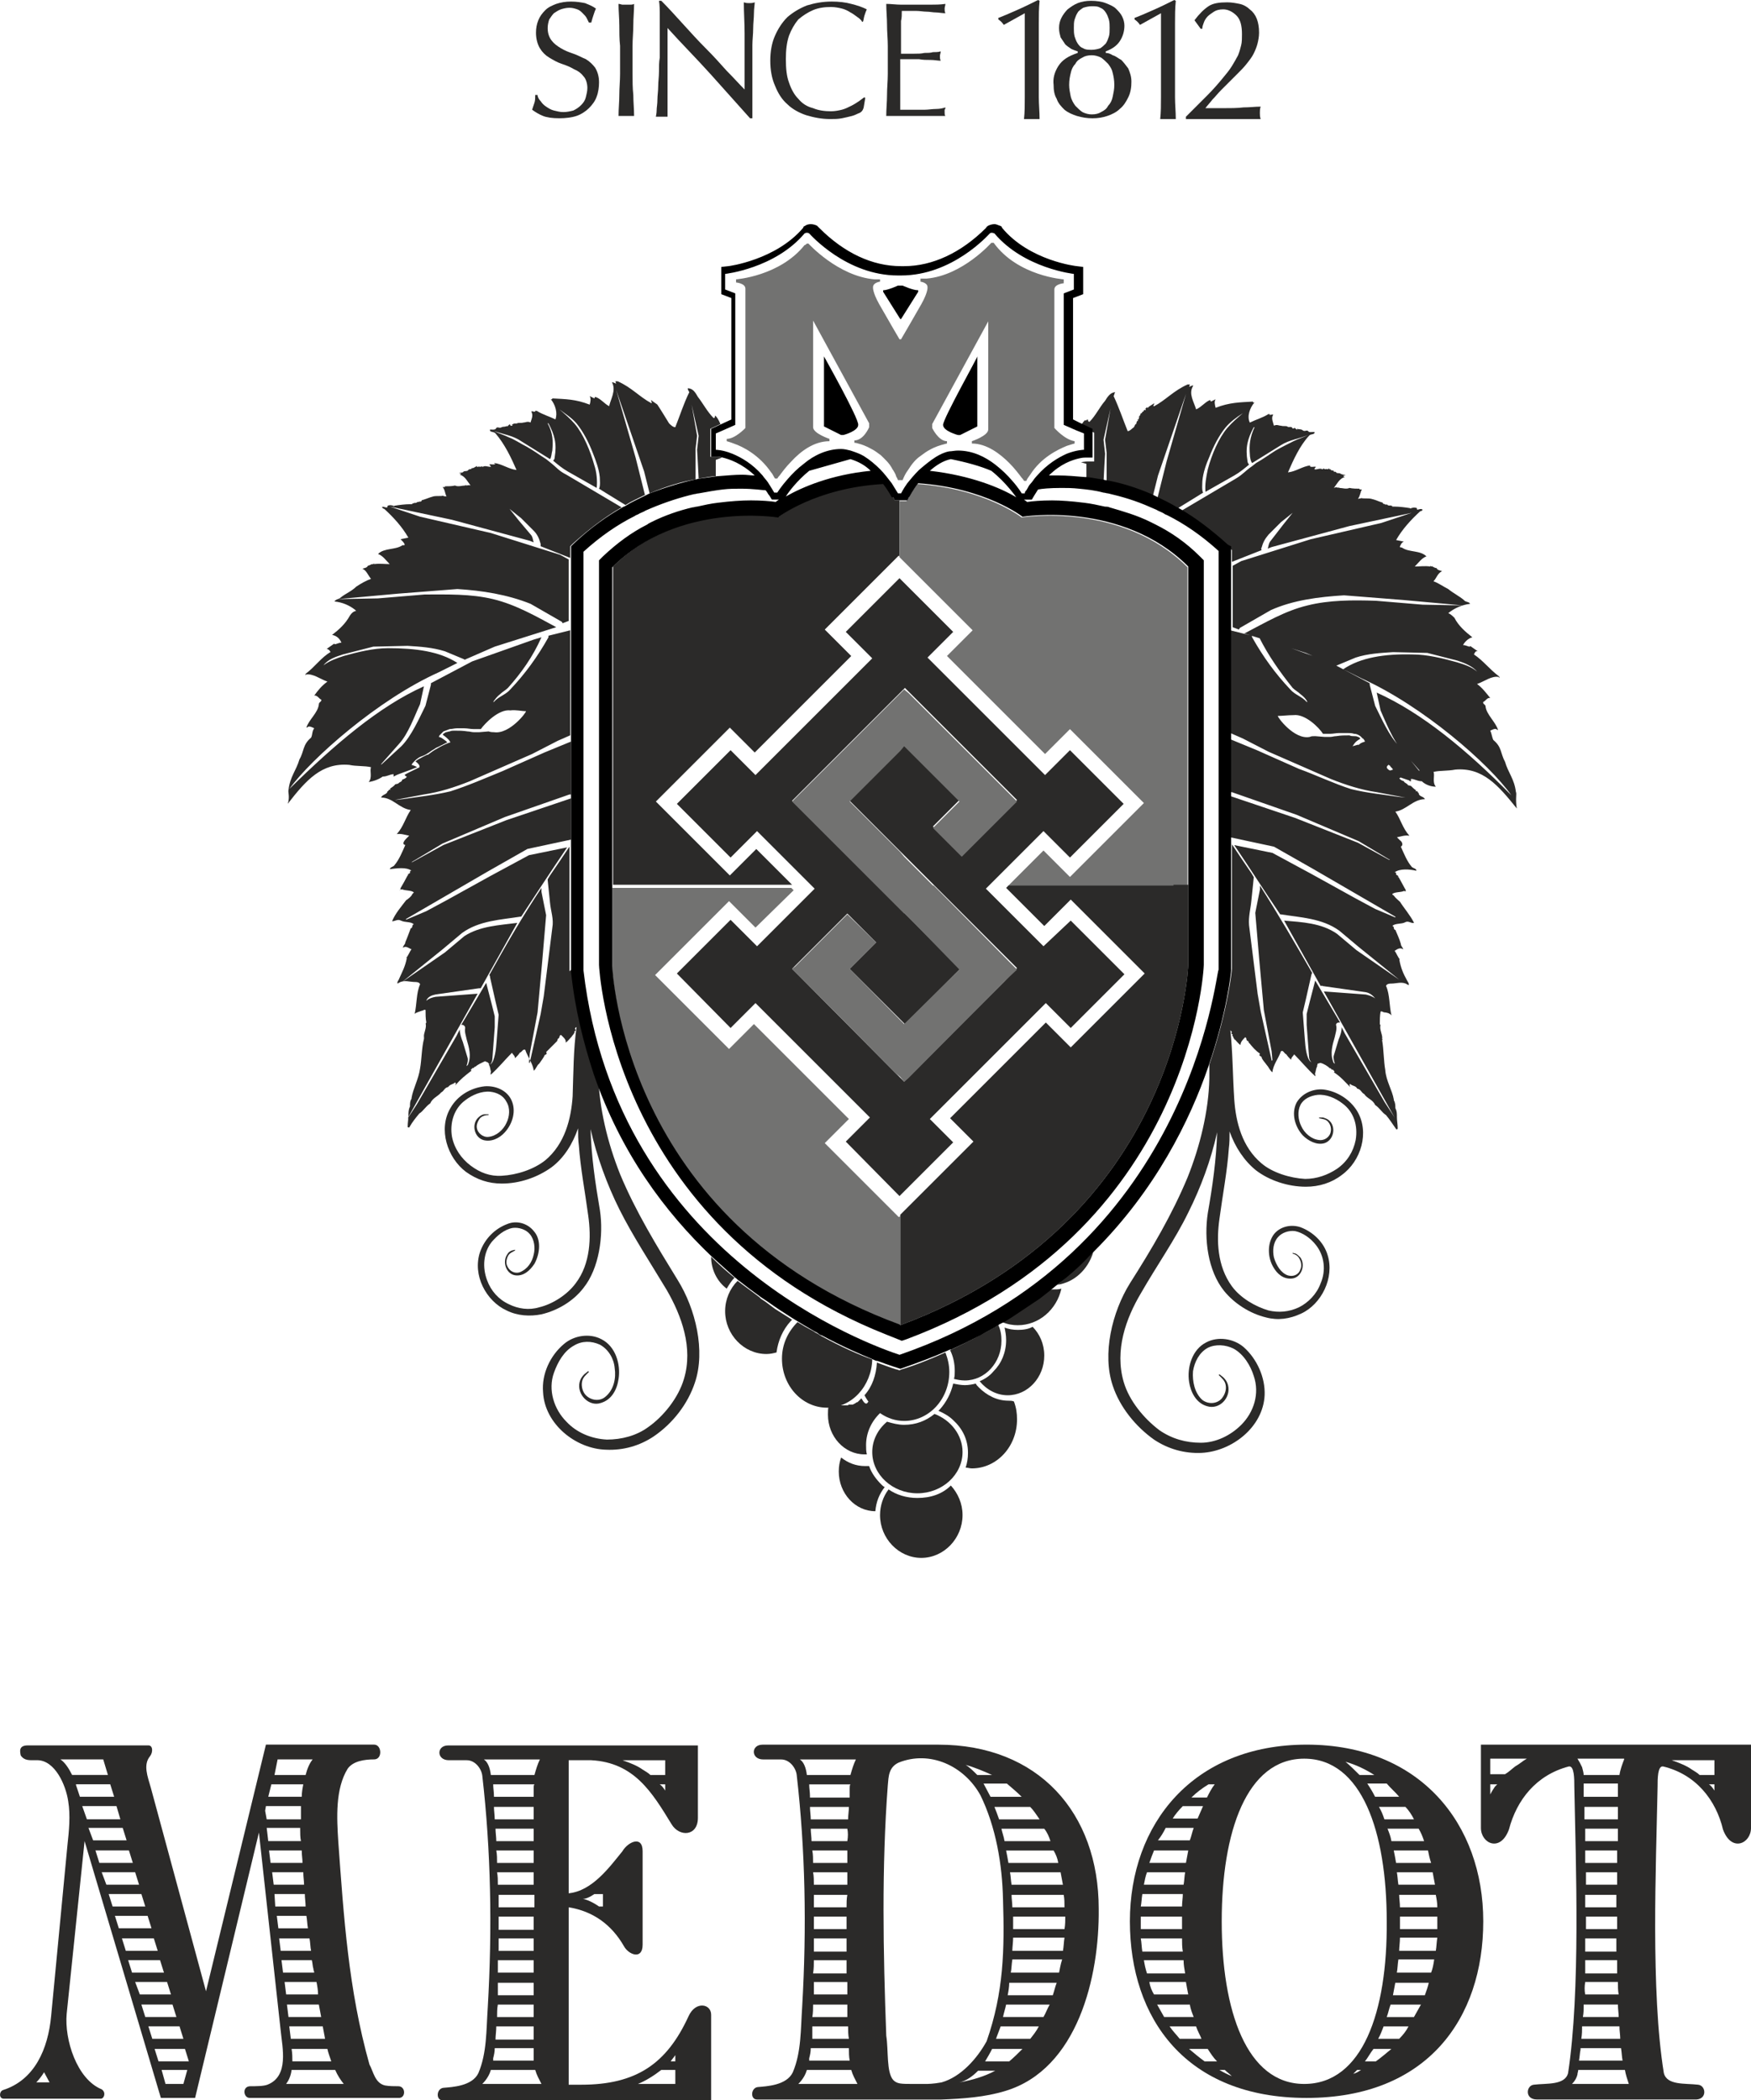 <?xml version="1.0" encoding="UTF-8"?>
<!DOCTYPE svg PUBLIC "-//W3C//DTD SVG 1.1//EN" "http://www.w3.org/Graphics/SVG/1.1/DTD/svg11.dtd">
<!-- Creator: CorelDRAW -->
<svg xmlns="http://www.w3.org/2000/svg" xml:space="preserve" width="59.521mm" height="71.411mm" version="1.1" style="shape-rendering:geometricPrecision; text-rendering:geometricPrecision; image-rendering:optimizeQuality; fill-rule:evenodd; clip-rule:evenodd"
viewBox="0 0 1802.67 2162.75"
 xmlns:xlink="http://www.w3.org/1999/xlink"
 xmlns:xodm="http://www.corel.com/coreldraw/odm/2003">
 <defs>
  <style type="text/css">
   <![CDATA[
    .fil1 {fill:#727271;fill-rule:nonzero}
    .fil3 {fill:#727271;fill-rule:nonzero}
    .fil0 {fill:#2B2A29;fill-rule:nonzero}
    .fil2 {fill:black;fill-rule:nonzero}
   ]]>
  </style>
 </defs>
 <g id="Layer_x0020_1">
  <path class="fil0" d="M556.62 104.17c1.6,2.4 3.2,4.01 5.61,5.61 2.4,1.6 4.81,3.2 8.01,4.01 3.2,0.8 6.41,1.6 9.62,1.6 4.01,0 7.21,-0.8 10.42,-1.6 3.2,-1.6 5.61,-3.2 8.01,-5.61 2.4,-2.4 4.01,-4.81 4.81,-8.01 0.8,-3.2 1.6,-6.41 1.6,-9.62 0,-4.81 -1.6,-9.62 -4.01,-12.02 -2.4,-3.2 -5.61,-5.61 -9.62,-7.21 -4.01,-2.4 -8.01,-4.01 -12.82,-5.61 -4.81,-1.6 -8.81,-4.01 -12.82,-6.41 -4.01,-2.4 -7.21,-5.61 -9.62,-9.62 -2.4,-4.01 -4.01,-9.62 -4.01,-16.03 0,-4.81 0.8,-8.81 2.4,-12.82 1.6,-4.01 4.01,-7.21 7.21,-10.42 3.2,-3.2 7.21,-4.81 11.22,-6.41 4.81,-1.6 9.62,-2.4 15.22,-2.4 5.61,0 10.42,0.8 14.43,1.6 4.01,1.6 8.01,3.2 11.22,5.61 -0.8,1.6 -1.6,4.01 -2.4,6.41 -0.8,2.4 -1.6,4.81 -2.4,8.01l-2.41 0c-0.8,-1.6 -1.6,-3.2 -2.4,-4.81 -0.8,-1.6 -2.4,-3.2 -4.01,-4.81 -1.6,-1.6 -3.2,-3.2 -5.61,-4.01 -2.4,-0.8 -4.81,-1.6 -8.01,-1.6 -3.2,0 -6.41,0.8 -8.81,1.6 -2.4,0.8 -4.81,2.4 -7.21,4.01 -1.6,1.6 -3.2,4.01 -4.81,6.41 -0.8,2.4 -1.6,5.61 -1.6,8.81 0,5.61 1.6,9.62 4.01,12.82 2.4,3.2 5.61,5.61 9.62,8.01 4.01,2.4 8.01,4.01 12.82,5.61 4.81,1.6 8.81,4.01 12.82,5.61 4.01,2.4 7.21,5.61 9.62,8.81 2.4,4.01 4.01,8.81 4.01,15.22 0,4.81 -0.8,10.42 -2.4,14.43 -1.6,4.81 -4.81,8.81 -8.01,12.02 -3.2,3.2 -8.01,6.41 -12.82,8.01 -4.81,1.6 -11.22,2.4 -17.63,2.4 -7.21,0 -12.82,-0.8 -16.83,-2.4 -4.01,-1.6 -8.01,-4.01 -11.22,-6.41 0.8,-2.4 1.6,-4.81 2.4,-7.21 0.8,-2.4 0.8,-4.81 0.8,-8.01l2.4 0c0,2.4 1.6,4.81 3.2,6.41z"/>
  <path class="fil0" d="M637.56 25.64c0,-7.21 -0.8,-14.43 -0.8,-21.64 1.6,0 3.2,0.8 4.01,0.8 1.6,0 2.4,0 4.01,0 1.6,0 2.4,0 4.01,0 1.6,0 2.4,0 4.01,-0.8 0,7.21 -0.8,14.43 -0.8,21.64 0,7.21 -0.8,14.43 -0.8,21.64l0 28.85c0,7.21 0,14.43 0.8,21.64 0,7.21 0.8,14.43 0.8,21.64 -2.4,0 -5.61,0 -8.01,0 -2.4,0 -5.61,0 -8.01,0 0,-7.21 0.8,-14.43 0.8,-21.64 0,-7.21 0.8,-14.43 0.8,-21.64l0 -28.85c-0.8,-7.21 -0.8,-14.43 -0.8,-21.64z"/>
  <path class="fil0" d="M731.31 76.12c-14.43,-16.03 -29.65,-31.25 -44.07,-47.28 0,3.2 0,7.21 0,12.82 0,5.61 0,12.82 0,21.64 0,2.4 0,5.61 0,8.81 0,3.2 0,7.21 0,11.22 0,4.01 0,8.01 0,12.02 0,4.01 0,7.21 0,11.22 0,3.2 0,6.41 0,8.81 0,2.4 0,4.01 0,4.81 -1.6,0 -4.01,0 -5.61,0 -2.4,0 -4.01,0 -6.41,0 0,-0.8 0.8,-3.2 0.8,-6.41 0,-3.2 0.8,-6.41 0.8,-11.22 0,-4.01 0.8,-8.81 0.8,-13.62 0,-4.81 0.8,-9.62 0.8,-15.22 0,-4.81 0,-9.62 0.8,-14.43 0,-4.81 0,-8.81 0,-12.82 0,-10.42 0,-20.03 0,-28.04 0,-8.01 0,-13.62 -0.8,-17.63l2.4 0c7.21,7.21 14.43,15.22 22.44,24.04 8.01,8.81 15.22,16.83 23.24,24.84 8.01,8.01 15.22,16.03 21.64,23.24 7.21,7.21 12.82,13.62 18.43,19.23l0 -23.24c0,-12.02 0,-23.24 0,-34.46 0,-11.22 -0.8,-21.64 -0.8,-32.05 2.4,0.8 4.01,0.8 5.61,0.8 1.6,0 3.2,0 5.61,-0.8 0,2.4 -0.8,6.41 -0.8,11.22 0,4.81 -0.8,10.42 -0.8,16.03 0,5.61 -0.8,11.22 -0.8,16.83 0,5.61 0,9.62 0,12.82l0 10.42c0,4.01 0,8.01 0,12.02 0,4.01 0,8.01 0,12.82 0,4.01 0,8.01 0,12.02 0,4.01 0,7.21 0,9.62l0 5.61 -2.4 0c-12.82,-14.43 -26.44,-29.65 -40.87,-45.68z"/>
  <path class="fil0" d="M885.16 116.19c-2.4,0.8 -4.81,2.4 -8.01,3.2 -3.2,0.8 -6.41,1.6 -10.42,2.4 -4.01,0.8 -8.01,0.8 -12.02,0.8 -8.81,0 -16.83,-1.6 -24.84,-4.01 -7.21,-2.4 -14.43,-6.41 -19.23,-11.22 -5.61,-4.81 -9.62,-11.22 -12.82,-19.23 -3.2,-7.21 -4.81,-16.03 -4.81,-25.64 0,-9.62 1.6,-18.43 4.81,-25.64 3.2,-7.21 7.21,-13.62 12.82,-19.23 5.61,-4.81 12.02,-8.81 20.03,-12.02 8.01,-2.4 16.03,-4.01 25.64,-4.01 7.21,0 14.43,0.8 20.03,2.4 6.41,1.6 11.22,3.2 16.03,5.61 -0.8,1.6 -1.6,4.01 -2.4,6.41 -0.8,2.4 -0.8,4.81 -1.6,6.41l-0.8 0c-0.8,-1.6 -2.4,-3.2 -4.81,-4.81 -2.4,-1.6 -4.01,-3.2 -7.21,-4.81 -2.4,-1.6 -5.61,-3.2 -8.81,-4.01 -3.2,-0.8 -7.21,-1.6 -11.22,-1.6 -6.41,0 -12.82,0.8 -18.43,3.2 -5.61,2.4 -10.42,5.61 -15.22,9.62 -4.01,4.81 -7.21,10.42 -9.62,16.83 -2.4,7.21 -3.2,15.22 -3.2,24.04 0,9.62 0.8,17.63 3.2,24.04 2.4,7.21 5.61,12.82 9.62,16.83 4.01,4.81 8.81,8.01 15.22,9.62 5.61,2.4 12.02,3.2 18.43,3.2 4.01,0 8.01,-0.8 11.22,-1.6 3.2,-0.8 6.41,-2.4 9.62,-4.01 3.2,-1.6 5.61,-3.2 8.01,-4.81 2.4,-1.6 4.01,-3.2 5.61,-4.01l0.8 0.8 -1.6 9.62c-0.8,3.21 -2.41,4.81 -4.01,5.61z"/>
  <path class="fil0" d="M913.21 25.64c0,-7.21 -0.8,-14.43 -0.8,-21.64 4.81,0 10.42,0.8 15.22,0.8 4.81,0 10.42,0 15.22,0 4.81,0 10.42,0 15.22,0 4.81,0 9.62,0 15.22,-0.8 0,1.6 -0.8,3.2 -0.8,4.81 0,1.6 0,3.2 0.8,4.81 -3.2,0 -7.21,-0.8 -9.62,-0.8 -3.2,0 -6.41,-0.8 -9.62,-0.8 -3.2,0 -7.21,-0.8 -11.22,-0.8 -4.01,0 -8.81,0 -14.43,0 0,4.01 0,7.21 -0.8,10.42 0,3.2 0,7.21 0,11.22 0,4.01 0,8.81 0,12.82 0,4.01 0,7.21 0,9.62 4.81,0 9.62,0 13.62,0 4.01,0 7.21,0 10.42,-0.8 3.2,0 6.41,0 8.81,-0.8 2.4,0 5.61,0 8.01,-0.8 0,1.6 -0.8,3.2 -0.8,4.81 0,1.6 0,3.2 0.8,4.81 -3.2,0 -6.41,-0.8 -10.42,-0.8 -4.01,0 -8.01,0 -12.02,-0.8 -4.01,0 -7.21,0 -11.22,0 -3.2,0 -6.41,0 -8.01,0 0,0.8 0,2.4 0,3.2 0,0.8 0,2.4 0,4.81l0 6.41 0.01 12.02c0,6.41 0,12.02 0,16.03 0,4.01 0,7.21 0,9.62l12.02 0c4.01,0 8.81,0 12.82,0 4.01,0 8.01,-0.8 12.02,-0.8 4.01,0 7.21,-0.8 9.62,-1.6 0,0.8 0,1.6 -0.8,2.4 0,0.8 0,1.6 0,2.4 0,1.6 0,3.2 0.8,4.01 -4.81,0 -10.42,0 -15.22,0l-15.22 0 -15.22 0c-4.81,0 -10.42,0 -15.22,0 0,-7.21 0.8,-14.43 0.8,-21.64 0,-7.21 0.8,-14.43 0.8,-21.64l0 -28.85c-0,-7.21 -0.8,-14.42 -0.8,-21.63z"/>
  <path class="fil0" d="M1033.41 25.64c-1.6,-2.4 -3.2,-4.01 -5.61,-5.61l0 -1.6c6.41,-2.4 13.62,-5.61 20.83,-8.81 7.21,-3.2 13.62,-6.41 20.03,-9.62l1.6 0.8c-0.8,8.01 -0.8,15.22 -0.8,23.24 0,8.01 0,15.22 0,23.24l0 29.65c0,8.01 0,15.22 0,23.24 0,7.21 0.8,15.22 0.8,22.44 -1.6,0 -2.4,0 -4.01,0l-4.01 -0.01 -4.01 0c-1.6,0 -2.4,0 -4.01,0 0.8,-7.21 0.8,-14.43 0.8,-22.44 0,-7.21 0,-15.22 0,-23.24l0 -63.3 -21.64 12.02z"/>
  <g>
   <path class="fil0" d="M1089.5 68.11c4.01,-6.41 10.42,-10.42 20.03,-13.62l0 -1.6c-2.4,-0.8 -4.81,-1.6 -6.41,-2.4 -2.4,-1.6 -4.81,-3.2 -6.41,-4.81 -1.6,-2.4 -3.2,-4.81 -4.81,-7.21 -0.8,-3.2 -1.6,-5.61 -1.6,-9.62 0,-4.01 0.8,-7.21 2.4,-10.42 1.6,-3.2 4.01,-6.41 6.41,-8.81 3.2,-2.4 6.41,-4.81 10.42,-6.41 4.01,-1.6 8.81,-2.4 13.62,-2.4 5.61,0 11.22,0.8 15.22,2.4 4.01,1.6 8.01,3.2 10.42,5.61 2.4,2.4 4.81,4.81 6.41,8.01 1.6,3.2 2.4,6.41 2.4,9.62 0,5.61 -1.6,11.22 -4.81,16.03 -3.2,4.81 -8.01,8.01 -14.43,10.42l0 1.6c2.4,0 4.81,0.8 7.21,2.4 3.2,0.8 5.61,3.2 8.81,4.81 2.4,2.4 4.81,5.61 7.21,8.81 1.6,4.01 3.2,8.01 3.2,13.62 0,5.61 -0.8,11.22 -3.2,16.03 -2.4,4.81 -4.81,8.81 -8.81,12.02 -3.2,3.2 -8.01,5.61 -12.82,7.21 -4.81,1.6 -9.62,2.4 -15.22,2.4 -5.61,0 -10.42,-0.8 -16.03,-2.4 -4.81,-1.6 -8.81,-3.2 -12.82,-6.41 -3.2,-3.2 -6.41,-6.41 -8.01,-11.22 -2.4,-4.01 -3.2,-8.81 -3.2,-14.43 -0.8,-6.41 0.8,-12.82 4.81,-19.23l0 0zm56.09 7.21c-0.8,-4.01 -2.4,-6.41 -4.81,-9.62 -2.4,-2.4 -4.81,-4.81 -7.21,-6.41 -3.2,-1.6 -6.41,-2.4 -9.62,-2.4 -4.01,0 -7.21,0.8 -9.62,2.4 -3.2,1.6 -5.61,3.2 -7.21,6.41 -2.4,2.4 -4.01,5.61 -4.81,9.62 -0.8,3.2 -1.6,7.21 -1.6,12.02 0,4.01 0.8,8.01 1.6,12.02 0.8,3.2 2.4,6.41 4.81,9.62 2.4,2.4 4.81,4.81 7.21,6.41 3.2,1.6 6.41,2.4 9.62,2.4 4.01,0 7.21,-0.8 9.62,-2.4 3.2,-1.6 5.61,-3.2 7.21,-6.41 2.4,-2.4 4.01,-5.61 4.81,-9.62 0.8,-4.01 1.6,-7.21 1.6,-12.02 0,-4.81 -0.8,-8.82 -1.6,-12.02l0 0zm-4.01 -55.29c-0.8,-2.4 -1.6,-4.81 -3.2,-7.21 -1.6,-2.4 -3.2,-4.01 -5.61,-4.81 -2.4,-1.6 -5.61,-1.6 -8.81,-1.6 -3.2,0 -6.41,0.8 -8.81,1.6 -2.4,1.6 -4.81,3.2 -5.61,4.81 -1.6,2.4 -2.4,4.81 -3.2,7.21 -0.8,2.4 -0.8,5.61 -0.8,8.81 0,3.2 0,5.61 0.8,8.81 0.8,2.4 1.6,4.81 3.2,7.21 1.6,2.4 3.2,4.01 5.61,4.81 2.4,1.6 5.61,1.6 8.81,1.6 3.2,0 6.41,-0.8 8.81,-1.6 2.4,-1.6 4.01,-3.2 5.61,-4.81 1.6,-2.4 2.4,-4.81 3.2,-7.21 0.8,-2.4 0.8,-5.61 0.8,-8.81 0,-3.2 0,-5.61 -0.8,-8.81z"/>
  </g>
  <path class="fil0" d="M1173.64 25.64c-1.6,-2.4 -3.2,-4.01 -5.61,-5.61l0 -1.6c6.41,-2.4 13.62,-5.61 20.83,-8.81 7.21,-3.2 13.62,-6.41 20.03,-9.62l1.6 0.8c-0.8,8.01 -0.8,15.22 -0.8,23.24 0,8.01 0,15.22 0,23.24l0 29.65c0,8.01 0,15.22 0,23.24 0,7.21 0.8,15.22 0.8,22.44 -1.6,0 -3.2,0 -4.01,0l-4.01 -0.01 -4.01 0c-1.6,0 -2.4,0 -4.01,0 0.8,-7.21 0.8,-14.43 0.8,-22.44 0,-7.21 0,-15.22 0,-23.24l0 -63.3 -21.64 12.02z"/>
  <path class="fil0" d="M1244.15 6.41c4.81,-3.2 11.22,-4.01 19.23,-4.01 4.81,0 8.81,0.8 12.82,1.6 4.01,0.8 8.01,3.2 10.42,5.61 3.2,2.4 5.61,5.61 7.21,9.62 1.6,4.01 2.4,8.81 2.4,14.43 0,4.01 -0.8,8.01 -1.6,11.22 -0.8,3.2 -2.4,7.21 -4.01,10.42 -1.6,3.2 -4.01,6.41 -7.21,10.42 -2.4,3.2 -6.41,7.21 -9.62,10.42 -2.4,2.4 -4.81,4.81 -8.01,8.01 -3.2,3.2 -5.61,5.61 -8.81,8.81 -3.2,3.2 -5.61,6.41 -8.81,9.62 -2.4,3.2 -4.81,5.61 -7.21,8.81l16.82 -0c8.81,0 16.03,0 22.44,-0.8 6.41,0 12.02,-0.8 17.63,-0.8 -0.8,2.4 -0.8,4.81 -0.8,6.41 0,1.6 0,4.01 0.8,6.41 -6.41,0 -12.82,0 -19.23,0l-19.23 0 -19.23 0c-6.41,0 -12.82,0 -19.23,0l0 -2.4c8.01,-8.01 15.22,-15.22 21.64,-21.64 6.41,-6.41 11.22,-12.02 15.22,-16.83 4.01,-4.81 8.01,-9.62 10.42,-13.62 2.4,-4.01 4.81,-8.01 6.41,-11.22 1.6,-4.01 2.4,-7.21 3.2,-10.42 0.8,-3.2 0.8,-7.21 0.8,-11.22 0,-8.81 -1.6,-15.22 -5.61,-19.23 -4.01,-4.01 -8.81,-6.41 -13.62,-6.41 -4.01,0 -7.21,0.8 -9.62,2.4 -2.4,1.6 -4.81,3.2 -6.41,4.81 -1.6,1.6 -3.2,4.01 -4.01,6.41 -0.8,2.4 -1.6,4.01 -1.6,6.41l-1.6 0 -6.41 -8.81c4.81,-6.41 9.61,-11.22 14.42,-14.43z"/>
  <path class="fil0" d="M1047.83 1369.45c-4.81,0 -9.62,-0.8 -13.62,-2.4 0.8,4.01 1.6,8.01 1.6,12.82 0,12.82 -4.81,24.04 -12.82,32.05 -4.01,4.81 -8.81,8.01 -14.43,10.42 7.21,8.81 17.63,14.43 28.85,14.43 20.83,0 37.66,-18.43 37.66,-40.87 0,-12.02 -4.81,-22.44 -12.02,-29.65 -4,2.4 -9.61,3.21 -15.22,3.21z"/>
  <path class="fil0" d="M926.03 1411.11l-2.4 -0.8c-0.8,0 -8.01,-2.4 -20.83,-7.21 -0.8,12.82 -4.81,24.84 -12.82,33.66 8.01,15.22 23.24,26.44 40.86,26.44 25.64,0 46.48,-22.44 46.48,-50.48 0,-7.21 -1.6,-13.62 -4.01,-20.03 -14.43,6.41 -29.65,12.82 -45.67,17.63l-1.61 0.8z"/>
  <path class="fil0" d="M1125.56 1289.32c-11.22,11.22 -24.04,22.44 -36.86,33.66 16.83,-2.41 31.25,-15.23 36.86,-33.66z"/>
  <path class="fil0" d="M1038.21 1442.37c-12.02,0 -22.44,-5.61 -30.45,-13.62 -1.6,-1.6 -2.4,-2.4 -3.2,-4.01 -3.2,0.8 -7.21,1.6 -11.22,1.6 -4.01,0 -8.01,-0.8 -12.02,-1.6 -2.4,10.42 -7.21,19.23 -13.62,26.44 -0.8,0.8 -0.8,0.8 -1.6,1.6 5.61,2.4 11.22,5.61 15.22,9.62 9.62,8.81 15.22,20.03 15.22,33.66 0,5.61 -0.8,10.42 -2.4,15.22 2.4,0 4.01,0.8 6.41,0.8 25.64,0 46.48,-22.44 46.48,-50.48 0,-6.41 -0.8,-12.02 -3.2,-18.43 -1.61,-0.8 -4.01,-0.8 -5.61,-0.8z"/>
  <path class="fil0" d="M844.3 1375.06l-2.4 -1.6c-1.6,-0.8 -3.2,-1.6 -4.01,-2.4l-8.81 -4.81 -8.01 -4.81c-9.62,9.62 -16.03,22.44 -16.03,37.66 0,28.04 20.83,50.48 46.48,50.48 25.64,0 45.67,-22.44 46.48,-49.68 -13.62,-4.81 -32.05,-12.82 -53.69,-24.84l0 0z"/>
  <path class="fil0" d="M1560.67 815.74c-1.6,-13.62 -8.01,-20.03 -11.22,-31.25 -4.81,-8.81 -3.2,-15.22 -12.02,-22.44 -1.6,-3.2 -1.6,-6.41 -3.2,-9.62 1.6,-0.8 5.61,-3.2 7.21,-0.8 0,0 0.8,0 0.8,0 -2.4,-8.01 -12.02,-16.03 -12.82,-24.04 0,-2.4 -3.2,-2.4 -2.4,-4.81 2.4,-0.8 4.01,-4.81 7.21,-4.01 -4.01,-4.81 -8.01,-10.42 -13.62,-14.43 7.21,-2.4 15.22,-8.81 22.44,-7.21l0 0.8c0.8,0 0.8,-0.8 0,-1.6 -9.62,-7.21 -16.03,-16.03 -25.64,-22.44 0.8,-1.6 1.6,-4.01 4.01,-3.2l-8.01 -5.61 0 0.8c-2.4,0 -4.01,-1.6 -7.21,-1.6 1.6,-3.2 5.61,-7.21 9.62,-8.01 -7.21,-5.61 -14.43,-12.02 -18.43,-20.03 -1.6,-1.6 -4.01,-4.01 -6.41,-4.81 5.61,-4.81 14.43,-8.81 22.44,-9.62 -0.8,-2.4 -4.81,-1.6 -6.41,-4.01 -4.81,-4.01 -11.22,-7.21 -16.03,-11.22 -4.81,-2.4 -10.42,-6.41 -15.22,-8.01 3.2,-3.2 4.01,-8.01 8.81,-10.42 -1.6,-0.8 -4.81,-0.8 -5.61,-3.2 -2.4,0 -3.2,-1.6 -4.81,-1.6l0 -0.8c0,-0.8 0,0.8 -0.8,0.8l-0.8 -0.8 0 0.8c-5.61,-0.8 -11.22,0 -16.03,0 4.01,-4.01 7.21,-8.81 12.02,-10.42 -6.41,-6.41 -17.63,-4.01 -24.84,-8.81 -0.8,-0.8 -3.2,0 -2.4,-1.6 0.8,-1.6 1.6,-4.01 4.01,-4.81l-8.01 -1.6c6.41,-11.22 15.22,-20.83 24.84,-29.65 0.8,0 2.4,-0.8 2.4,-1.6 -1.6,-1.6 -4.01,0 -5.61,0 0,-0.8 -0.8,-2.4 0,-1.6 -2.4,-0.8 -4.01,-0.8 -5.61,0 0,-1.6 -0.8,1.6 -1.6,0 -4.81,-0.8 -11.22,-1.6 -16.03,-1.6l-2.4 0 0 -0.8c-0.8,0 -2.4,0 -1.6,-0.8 -0.8,0.8 -1.6,0.8 -3.2,0l0 0 0 -0.8 0 0c0,0 0,0.8 0,0.8 -0.8,-1.6 -2.4,0.8 -3.2,-1.6 0,0 0,0.8 0,0.8l-1.6 -0.8 0 -0.8c-3.2,-0.8 -8.01,-3.2 -12.02,-4.01 -3.2,-0.8 -8.01,0 -10.42,-0.8 0,0.8 -1.6,0 -2.4,0.8l-0.8 0c2.4,-3.2 2.4,-7.21 4.01,-9.62l-2.4 0 0 -0.8c-2.4,0 -7.21,0 -10.42,-0.8 -3.2,1.6 -7.21,0 -10.42,0l-0.8 -0.8c0,0 0,0.8 0,0.8 -1.6,-0.8 -3.2,-0.8 -4.81,0 3.2,-4.01 5.61,-9.62 11.22,-11.22l-1.6 -0.8c0,-0.8 1.6,-0.8 2.4,-0.8 -0.8,-0.8 -3.2,-0.8 -4.81,-1.6 -1.6,-1.6 -4.01,0 -4.81,-1.6l0 0c-0.8,-1.6 -3.2,0.8 -2.4,-2.4l0 0.8 -3.2 -0.8 0 -0.8c-1.6,0.8 -0.8,-0.8 -2.4,-0.8l0 0.8 -0.8 0c-1.6,-0.8 -2.4,0.8 -4.01,-0.8 0,0 -0.8,0 -0.8,0.8 -0.8,0 -0.8,0 -0.8,-0.8 0,0 0,0.8 0,0.8 -2.4,-1.6 -5.61,0.8 -8.01,0 0,-0.8 0.8,-1.6 1.6,-2.4 -1.6,-0.8 -4.81,0.8 -6.41,-0.8l0.8 0 -0.78 0.01 0.8 -0.8c-8.01,0.8 -15.22,6.41 -23.24,7.21 5.61,-12.82 12.02,-27.25 21.64,-37.66 1.6,-2.4 6.41,-0.8 5.61,-4.01 -2.4,0 -5.61,0.8 -6.41,-0.8 -1.6,-1.6 -3.2,0.8 -5.61,-0.8 -1.6,-1.6 -4.01,-0.8 -5.61,-1.6 -0.8,-0.8 0,0 0,0.8 -1.6,0 -2.4,-2.4 -3.2,-1.6 0,0.8 -1.6,0 -2.4,0.8l0 0 0.8 -0.8c-2.4,-2.4 -3.2,0 -5.61,-1.6 -0.8,-0.8 -4.01,0 -6.41,-0.8 -2.4,0 -4.01,-1.6 -7.21,0 -0.8,-3.2 -3.2,-8.01 -0.8,-11.22 -0.8,-0.8 -1.6,0 -2.4,0l0 0 -1.6 0c0,0 0,-0.8 0.8,-0.8l-1.6 0c-6.41,4.01 -12.82,5.61 -19.23,8.81 -3.2,-6.41 0,-15.22 4.81,-20.83 -0.8,0 -1.6,0.8 -1.6,-0.8 -13.62,0.8 -24.04,0.8 -38.46,6.41 -0.8,-3.2 -1.6,-6.41 0,-8.81l-4.81 2.4 -0.8 -1.6c-4.81,1.6 -8.81,7.21 -14.43,9.62 -2.4,-8.01 -8.01,-16.03 -3.2,-24.04l0 -0.8 -4.01 1.6 0.8 -2.4 -2.4 0c-14.43,6.41 -22.44,16.03 -34.46,22.44 -0.8,0 -0.8,-0.8 -0.8,-0.8 0.8,-0.8 0.8,-1.6 0.8,-2.4 -1.6,1.6 -5.61,3.2 -6.41,4.81 -0.8,0 -0.8,0 -0.8,-0.8l-1.6 1.6c-1.6,0 0.8,0 0,0.8 0,0 0,0 0,0 0,0 0.8,0.8 0,0.8 -0.8,-0.8 -0.8,0 -1.6,0l0 0 -0.8 1.6 -0.8 0 -0.8 1.6 -0.8 0c-0.8,0.8 0,2.4 -2.4,3.2l0.8 0 -0.8 3.2 -0.8 0c-0.8,0.8 1.6,1.6 -0.8,1.6 0,0.8 -0.8,1.6 -0.8,3.2l-0.8 0 -1.6 3.2c-1.6,0.8 -4.01,4.01 -6.41,4.01 -4.81,-12.02 -8.81,-24.04 -14.43,-36.06 0.8,-1.6 0.8,-3.2 1.6,-4.01 -4.81,0 -8.01,4.81 -10.42,8.81 -5.61,6.41 -9.62,15.22 -16.03,21.64 -1.6,0 -1.6,-1.6 -1.6,-2.4l-2.4 0.8 0.8 0c0,0.8 -0.8,0 -1.6,0 -2.4,2.4 -3.2,4.01 -4.01,6.41l13.62 6.41 0 29.65 -7.21 0c0,0 -2.4,0 -6.41,0.8l5.61 1.6 0 16.83c5.61,0.8 11.22,1.6 17.63,2.4l0.8 -16.03 0.8 -13.62 -1.6 -14.43 7.21 -32.05 0 0 -5.61 32.05 1.6 13.62 0 15.22 0 16.03c14.43,3.2 30.45,8.01 47.28,14.43l5.61 -22.44 28.85 -84.14 0 0 -20.03 69.72 -9.62 38.46c6.41,3.2 13.62,6.41 20.03,10.42l20.83 -12.82 6.41 -4.01c-1.6,-2.4 -0.8,-9.62 -0.8,-12.02 0.8,-8.81 4.01,-17.63 7.21,-24.84 4.01,-10.42 9.62,-21.64 16.83,-30.45 4.81,-5.61 11.22,-10.42 17.63,-14.43l0 0c-5.61,4.81 -11.22,9.62 -16.03,15.22 -8.81,10.42 -16.03,27.25 -20.03,42.47 -1.6,7.21 -3.2,16.03 -2.4,23.24l29.65 -16.83c5.61,-3.2 10.42,-7.21 15.22,-11.22 -0.8,-0.8 -1.6,-2.4 -1.6,-3.2 -2.4,-14.43 0,-23.24 6.41,-35.26l0.8 0c-4.81,10.42 -5.61,18.43 -4.81,28.04 0,2.4 0.8,7.21 2.4,8.81l29.65 -18.43c8.81,-5.61 18.43,-6.41 28.04,-10.42 0,0 0,0 0,0 -4.81,2.4 -10.42,4.01 -15.22,6.41 -6.41,3.2 -12.82,6.41 -18.43,9.62 -6.41,4.01 -12.82,8.81 -20.03,12.82l-4.01 3.2c-7.21,4.81 -8.81,8.01 -16.83,12.82l-56.89 33.66c16.83,9.62 33.66,21.64 50.48,37.66l2.4 2.4 0 12.02 30.45 -12.02c0,-0.8 -0.8,-1.6 0,-2.4 1.6,-5.61 3.2,-8.81 7.21,-13.62l12.82 -12.82 12.02 -9.62 0 0 -9.62 12.02 -13.62 17.63c-1.6,2.4 -1.6,4.81 -2.4,7.21l4.01 -1.6 80.13 -21.64 64.11 -13.62 0 0 -31.25 10.42 -72.92 16.83 -71.32 22.44 -8.81 4.81 0 63.3 6.41 2.4c0,-0.8 0.8,-0.8 0.8,-1.6l32.05 -18.43c23.24,-10.42 49.68,-13.62 75.32,-15.22l60.9 4.81 61.7 5.61 0 0 -41.67 -0.8 -48.08 -4.01c-24.04,-0.8 -48.08,-0.8 -70.51,4.81 -23.24,5.61 -43.27,17.63 -64.91,28.85l63.3 20.03 31.25 13.62c0,-0.8 0.8,-0.8 0.8,-0.8l19.23 -8.01c12.02,-4.01 25.64,-4.81 38.46,-5.61l35.26 0.8 31.25 8.01c7.21,2.4 15.22,5.61 20.03,11.22l0 0c-5.61,-4.81 -12.82,-7.21 -20.83,-9.62 -14.43,-4.01 -30.45,-8.01 -45.67,-8.01 -28.85,-0.8 -53.69,3.2 -71.32,15.22l19.23 9.62c62.5,28.04 131.42,88.14 153.85,120.2 -45.67,-46.48 -92.15,-84.94 -138.63,-105.77l4.01 18.43c5.61,12.82 12.82,30.45 21.64,40.87l18.43 20.83c0,0 0,0 0,0l0 0c0,0.8 -0.8,0 -0.8,0l-20.03 -24.84c-10.42,-10.42 -18.43,-28.85 -24.84,-41.67l-5.61 -21.64c0,-0.8 0,-0.8 0,-1.6l-42.47 -22.44 -63.3 -22.44 -8.01 -2.4c9.62,19.23 21.64,36.06 34.46,52.09 2.4,2.4 5.61,4.01 8.01,6.41 3.2,2.4 5.61,4.81 7.21,8.01 0,0 0,0 -0.8,0 -4.81,-5.61 -12.02,-7.21 -16.83,-12.82 -15.22,-16.03 -28.04,-33.66 -39.27,-53.69 0,-0.8 -0.8,-0.8 0,-1.6l-22.44 -5.61 0 105.77 12.82 5.61 26.44 13.62 64.11 28.04c16.03,6.41 31.25,11.22 47.28,13.62l29.65 5.61 2.4 0 0 0 -2.4 0 -7.21 -0.8c-16.03,-2.4 -32.85,-4.01 -48.88,-8.01 -17.63,-5.61 -36.06,-14.43 -53.69,-20.83l-43.27 -19.23 -27.25 -11.22 0 54.49 1.6 0 66.51 23.24 64.11 27.25 32.05 19.23 -0.8 0 -32.05 -17.63 -64.91 -25.64 -66.51 -22.44 0 0 0 42.47 44.87 9.62 40.87 23.24 84.14 48.88 0 0.8 -20.83 -8.81 -20.83 -11.22 -44.87 -24.84 -40.07 -21.64 -39.27 -8.01c16.83,24.84 30.45,46.48 47.28,71.32 0,0 0.8,0 0.8,0 20.03,3.2 42.47,4.01 60.1,16.83l20.03 16.82 41.67 33.66 0 0 -44.07 -30.45 -20.03 -16.82c-16.03,-11.22 -36.06,-12.02 -54.49,-13.62l37.66 67.31c0.8,0 1.6,-0.8 1.6,0l44.87 6.41c4.01,0.8 7.21,3.2 9.62,6.41l0 0c-3.2,-2.4 -6.41,-3.2 -9.62,-4.01l-43.27 -3.2 72.92 129.82 0 0 -10.42 -16.03 -40.87 -70.51 -3.2 -6.41c0,4.81 -1.6,8.81 -3.2,12.82l-4.81 16.03c-0.8,2.4 0,5.61 0.8,8.01l0 0 0 0 0 0 0 0 0 0c0,0 0,0.8 0,0.8l0 0 0 0 0.01 -0.02c0,0 0,0 0,0l-0.8 -0.8 0 0 0 0 0 0 0 0 0 0 0 0c-0.8,-0.8 -0.8,-1.6 -0.8,-1.6 -3.2,-8.01 -0.8,-16.83 1.6,-24.84 0.8,-4.01 2.4,-8.01 1.6,-12.02 -0.8,-1.6 0.8,-3.2 2.4,-3.2 0.8,0 0.8,0 1.6,0l-25.64 -43.27 -5.61 21.64 -3.2 12.82 0 11.22 2.4 32.05c0,2.4 0.8,4.81 2.4,6.41l0 0c-1.6,-0.8 -2.4,-2.4 -3.2,-4.01 -3.2,-8.01 -3.2,-17.63 -4.01,-26.44l-1.6 -20.83 3.2 -13.62 5.61 -24.84c0,-0.8 0.8,-1.6 0.8,-2.4 -17.63,-30.45 -35.26,-60.9 -53.69,-89.74l0 4.01 -4.81 24.04 4.01 47.27 4.81 52.89 8.01 42.47 0.8 8.81c0,0 0,0.8 -0.8,0.8l0 0c0,0 0,0 0,0l0 0 0 0 0 0 0 0 0 0 -0.8 -4.01 -10.42 -46.48 -3.2 -18.43 -8.81 -70.51c-0.8,-8.81 1.6,-16.83 2.4,-25.64l2.4 -23.24c0,-0.8 0,-0.8 0,-0.8l-2.4 -4.01c-7.21,-10.42 -13.62,-20.03 -20.03,-29.65l0 128.21c0,1.6 -4.01,41.67 -23.24,98.56 0,4.81 0,9.62 0,14.43 -0.8,33.66 -9.62,69.72 -22.44,101.77 -16.03,38.46 -36.86,73.72 -59.3,108.98 -18.43,29.65 -28.85,72.92 -17.63,105.77 7.21,21.64 23.24,41.67 42.47,55.29 14.43,9.62 31.25,14.43 48.88,13.62 31.25,-1.6 63.3,-26.44 64.91,-59.3 0.8,-18.43 -8.01,-37.66 -21.64,-49.68 -10.42,-8.81 -26.44,-11.22 -38.46,-4.81 -14.43,7.21 -20.03,25.64 -17.63,40.87 1.6,10.42 7.21,21.64 18.43,24.84 12.82,4.01 24.84,-8.81 21.64,-21.64 -0.8,-3.2 -2.4,-5.61 -4.81,-8.01l-4.01 -3.2 -0.8 0.8c3.2,3.2 6.41,5.61 7.21,10.42 0.8,4.81 -0.8,9.62 -4.01,13.62 -4.81,5.61 -13.62,6.41 -20.03,1.6 -8.01,-7.21 -10.42,-19.23 -9.62,-29.65 1.6,-9.62 6.41,-19.23 15.22,-24.04 8.01,-4.01 18.43,-3.2 26.44,0.8 10.42,5.61 17.63,17.63 20.83,28.04 6.41,18.43 0,37.66 -12.82,50.48 -11.22,11.22 -26.44,18.43 -41.67,18.43 -15.22,0 -29.65,-4.01 -42.47,-12.82 -16.03,-12.02 -31.25,-30.45 -36.86,-49.68 -9.62,-32.85 2.4,-65.71 17.63,-91.35 16.03,-28.04 35.26,-55.29 48.88,-83.34 12.82,-25.64 23.24,-53.69 29.65,-82.54 -0.8,28.04 -4.81,56.09 -9.62,83.34 -4.01,26.44 0,59.3 16.83,80.13 10.42,12.82 26.44,23.24 43.27,27.25 12.02,3.2 24.04,1.6 36.06,-4.01 20.83,-9.62 34.46,-36.86 27.25,-60.1 -4.01,-13.62 -15.22,-24.04 -28.04,-28.85 -9.62,-3.2 -20.83,-0.8 -27.25,7.21 -7.21,9.62 -6.41,24.04 -0.8,33.66 4.01,7.21 10.42,12.82 19.23,12.02 9.62,-0.8 14.43,-13.62 8.81,-21.64 -1.6,-1.6 -3.2,-3.2 -4.81,-4.01l-3.2 -0.8 0 0.8c3.2,0.8 5.61,2.4 7.21,5.61 1.6,3.2 2.4,7.21 0.8,10.42 -1.6,5.61 -7.21,8.01 -12.82,6.41 -7.21,-2.4 -12.02,-10.42 -14.43,-18.43 -1.6,-7.21 -0.8,-15.22 4.01,-20.83 4.01,-4.81 11.22,-7.21 17.63,-6.41 8.01,1.6 16.03,7.21 21.64,14.43 8.81,11.22 10.42,26.44 4.81,39.27 -4.01,11.22 -12.82,20.03 -22.44,24.84 -10.42,4.81 -20.83,5.61 -31.25,3.2 -13.62,-4.01 -28.85,-12.82 -37.66,-24.84 -15.22,-20.83 -16.03,-47.28 -12.82,-69.72 3.2,-24.04 8.01,-48.88 9.62,-72.12 0.8,-5.61 0.8,-12.02 0.8,-17.63 5.61,16.03 15.22,30.45 27.25,40.07 13.62,10.42 32.85,16.83 51.28,16.83 13.62,0 26.44,-4.01 36.86,-12.02 20.03,-14.43 28.85,-44.07 16.03,-65.71 -7.21,-12.02 -20.83,-20.83 -35.26,-22.44 -10.42,-0.8 -21.64,4.01 -27.25,13.62 -5.61,11.22 -1.6,24.84 6.41,33.66 5.61,5.61 14.43,10.42 22.44,8.01 9.62,-3.2 12.02,-16.83 4.81,-23.24 -1.6,-1.6 -4.01,-2.4 -6.41,-3.2l-4.01 0 0 0.8c3.2,0.8 6.41,0.8 8.81,3.2 2.4,2.4 4.01,6.41 3.2,10.42 -0.8,5.61 -6.41,9.62 -12.02,8.81 -8.01,-0.8 -15.22,-7.21 -18.43,-14.43 -3.2,-6.41 -4.01,-15.22 -0.8,-21.64 3.2,-6.41 10.42,-9.62 17.63,-10.42 8.81,-0.8 18.43,3.2 25.64,8.81 12.02,8.81 16.03,23.24 13.62,37.66 -2.4,12.02 -8.81,22.44 -19.23,29.65 -9.62,6.41 -20.83,10.42 -32.85,10.42 -15.22,-0.8 -33.66,-6.41 -44.87,-16.03 -20.03,-16.83 -26.44,-42.47 -28.04,-65.71 -1.6,-24.04 -1.6,-48.88 -4.01,-71.32 0.8,0.8 1.6,1.6 1.6,2.4l-0.8 0c0,-0.8 0,0.8 0.8,1.6l0 0c0,0 0.8,0 0.8,0.8l-0.8 0.8 0.8 0 0 1.6 0 -0.8c0,0 0.8,0 0.8,0.8 -0.8,0.8 2.4,2.4 0.8,2.4l0 -0.8c2.4,2.4 4.01,4.81 6.41,6.41 0,-3.2 2.4,-5.61 4.81,-8.01 2.4,0.8 0,3.2 3.2,4.01l0.8 2.4c0,0 0,-0.8 0,-0.8 3.2,4.01 6.41,8.01 11.22,11.22 -0.8,2.4 -0.8,0.8 0,2.4l1.6 0.8c0,2.4 4.01,6.41 5.61,8.81 1.6,1.6 3.2,5.61 5.61,7.21 0.8,-8.01 6.41,-14.43 8.81,-21.64 2.4,-1.6 3.2,2.4 5.61,3.2 0.8,1.6 3.2,4.01 4.81,5.61 0,-2.4 2.4,-4.01 3.2,-5.61 7.21,7.21 13.62,15.22 21.64,22.44 0.8,-0.8 -0.8,-2.4 0,-3.2 0.8,-2.4 0.8,-5.61 2.4,-7.21l-0.8 0c0,-0.8 0.8,-0.8 0.8,-0.8 -0.8,-2.4 1.6,-1.6 2.4,-2.4l0.8 0c3.2,0.8 7.21,3.2 9.62,5.61 0.8,-0.8 1.6,1.6 2.4,1.6l0 -0.8c0.8,0.8 1.6,1.6 2.4,2.4l-0.8 0.8c7.21,4.81 9.62,8.01 16.83,15.22 0,-0.8 -1.6,-2.4 0,-3.2 2.4,2.4 5.61,1.6 7.21,4.81 4.01,0.8 4.01,4.01 7.21,5.61 3.2,4.81 8.81,5.61 11.22,11.22 4.81,3.2 7.21,8.01 11.22,10.42 4.01,4.81 6.41,8.81 10.42,14.43 0.8,0.8 1.6,0 1.6,-0.8 0,-4.01 -0.8,-8.01 -0.8,-11.22 0,-4.01 0,-6.41 -1.6,-9.62 0,-2.4 0,-5.61 -1.6,-8.01l0 -0.8 0 0c-1.6,-9.62 -8.01,-19.23 -8.81,-30.45 -1.6,-8.81 -1.6,-21.64 -3.2,-30.45 0,-0.8 0.8,-0.8 0,-1.6 0.8,-4.01 -3.2,-9.62 -1.6,-14.43l0 0.8 -0.8 -1.6c0,-4.01 0,-8.81 0.8,-12.82 1.6,-0.8 2.4,0.8 4.01,0.8 1.6,0 5.61,0.8 7.21,3.2 -2.4,-9.62 -1.6,-21.64 -5.61,-30.45 0.8,-2.4 4.01,-2.4 5.61,-2.4 4.81,0 11.22,-2.4 16.03,0.8 0.8,0 0.8,0.8 1.6,0.8 0.8,-1.6 -0.8,-3.2 -1.6,-4.81 -4.01,-7.21 -6.41,-12.82 -8.01,-21.64l0.8 0c-1.6,-0.8 -4.01,-7.21 -5.61,-8.81 2.4,-1.6 5.61,-4.01 8.81,-1.6 0,-1.6 -2.4,-3.2 -2.4,-5.61 -1.6,-5.61 -4.01,-10.42 -5.61,-14.42 -2.4,0 -0.8,-4.01 -3.2,-4.01 3.2,-3.2 9.62,-1.6 13.62,-4.01 3.2,-1.6 5.61,1.6 8.81,0.8 -4.01,-8.01 -10.42,-15.22 -14.43,-21.64 -1.6,-1.6 -4.81,-4.01 -6.41,-6.41 -0.8,-0.8 -1.6,-0.8 -1.6,-1.6 2.4,-2.4 8.81,-1.6 12.02,-3.2 0.8,0 1.6,0.8 3.2,0.8 -0.8,0 -1.6,0 -1.6,-0.8l0 -0.8 0.8 0.8c-2.4,-4.01 -5.61,-10.42 -8.01,-14.43l-0.8 0 0.8 -0.8c-0.8,-0.8 -3.2,-1.6 -2.4,-2.4l0 -0.8 -0.8 -0.8 0 0c0,0 -0.8,0 -0.8,0 5.61,-4.01 15.22,-3.2 22.44,-1.6 0,-2.4 -3.2,-2.4 -4.81,-4.01 -4.81,-5.61 -8.01,-13.62 -11.22,-20.83 3.2,-1.6 0.8,-5.61 -0.8,-6.41l-3.2 -3.2c4.01,-0.8 8.01,-2.4 12.82,-1.6 -7.21,-8.01 -8.81,-16.83 -14.43,-24.84 11.22,-1.6 18.43,-12.82 30.45,-12.82 -1.6,-3.2 -6.41,-2.4 -6.41,-6.41 -1.6,0 0,-2.4 -3.2,-1.6 0,0 0,-0.8 0.8,-0.8 -2.4,-1.6 -4.01,-3.2 -5.61,-4.81l-3.2 -0.8c0,-1.6 -4.01,-2.4 -4.01,-4.01 -2.4,-0.8 -4.01,-1.6 -4.81,-3.2 0.8,0 1.6,-0.8 2.4,-1.6 -1.6,-1.6 -12.82,-6.41 -13.62,-7.21l0 0c-0.8,-0.8 -3.2,-2.4 0,-4.81 0.8,-0.8 1.6,-0.8 2.4,-1.6l0 0 0 0c-2.4,-2.4 -4.81,-3.2 -7.21,-4.81 -1.6,-0.8 -3.2,-1.6 -4.81,-2.4l-0.8 0c-3.2,-2.4 -6.41,-4.01 -9.62,-6.41 -3.2,-2.4 -7.21,-4.01 -11.22,-5.61l-5.61 1.61 1.6 -2.4c1.6,-2.4 4.01,-4.01 5.61,-4.81l0.8 -0.8 -0 0c-0.8,-0.8 -1.6,-1.6 -2.4,-1.6 -1.6,-0.8 -2.4,-0.8 -4.01,-0.8 -1.6,0 -3.2,0 -4.81,-0.8 -4.81,0 -8.81,0 -13.62,0.8 -2.4,0 -4.01,0.8 -6.41,0.8l-0.8 0c-1.6,0 -3.2,0 -4.81,0l-9.62 -0.8c-2.4,0 -4.01,0 -5.61,0.8 -16.03,3.2 -33.66,-20.83 -32.85,-21.64 4.81,0 10.42,-0.8 16.03,-0.8 12.02,-1.6 26.44,12.82 30.45,19.23l0 0 0.8 0 0.8 0c1.6,0 4.01,0 5.61,0 3.2,0 6.41,-0.8 9.62,-0.8 2.4,0 4.81,0 8.01,0 2.4,0 4.81,0 7.21,0.8 2.4,0 4.01,0.8 6.41,2.4 0.8,0.8 1.6,1.6 2.4,2.4 0.8,0 0.8,0.8 1.6,1.6l0.8 1.6 -2.4 0.8c-2.4,0.8 -4.01,2.4 -6.41,4.81 3.2,1.6 6.41,3.2 9.62,4.81 1.6,0.8 3.2,2.4 5.61,3.2 1.6,0.8 3.2,2.4 4.81,3.2l0.8 0c2.4,0.8 4.01,1.6 6.41,3.2 2.4,1.6 4.81,3.2 7.21,4.81 0.8,1.6 2.4,2.4 3.2,4.01l-2.4 0.8c-0.8,0 -2.4,0.8 -3.2,1.6 7.21,4.01 20.03,8.01 22.44,8.81 0,0.8 0.8,0.8 1.6,0.8l0 -2.4c4.01,0 6.41,2.4 11.22,2.4 3.2,3.2 8.81,5.61 14.43,5.61 -4.01,-4.81 -0.8,-11.22 -2.4,-15.22 6.41,-1.6 14.43,-0.8 22.44,-2.4 28.04,-2.4 44.07,16.03 63.3,40.07 -1.61,-9.62 0,-14.43 -0.8,-16.83z"/>
  <path class="fil0" d="M886.77 1439.96c0,0 0,0 0,0 0,0 -0.8,0.8 -0.8,0.8 0,0 0,0 0,0 0,0 0,0 0,0 0,0 0,0 -0.8,0.8 0,0 0,0 0,0 0,0 0,0 0,0 -0.8,0.8 -0.8,0.8 -1.6,1.6 0,0 0,0 -0.8,0.8 0,0 0,0 -0.8,0 -0.8,0.8 -2.4,1.6 -4.01,2.4 0,0 0,0 -0.8,0 0,0 0,0 0,0 0,0 0,0 -0.8,0l0.01 -0c0,0 0,0 -0.8,0 0,0 0,0 0,0 0,0 0,0 -0.8,0 0,0 0,0 -0.8,0 0,0 0,0 0,0 0,0 0,0 0,0 0,0 0,0 0,0 0,0 0,0 0,0 0,0 0,0 0,0l0 0c0,0 -0.8,0 -0.8,0.8 0,0 0,0 0,0 0,0 0,0 0,0 0,0 0,0 -0.8,0 0,0 0,0 0,0 0,0 0,0 -0.8,0l0 -0c0,0 0,0 -0.8,0l0 0c0,0 0,0 -0.8,0 0,0 0,0 0,0 0,0 -0.8,0 -0.8,0 0,0 0,0 0,0 0,0 0,0 0,0 0,0 0,0 0,0 0,0 0,0 0,0 0,0 0,0 0,0 0,0 0,0 0,0l0 0c0,0 -0.8,0 -0.8,0l0 0c0,0 0,0 0,0 0,0 0,0 -0.8,0 0,0 0,0 0,0 0,0 -0.8,0 -0.8,0 0,0 0,0 -0.8,0 0,0 0,0 0,0 0,0 -0.8,0 -0.8,0 0,0 0,0 -0.8,0 0,0 0,0 0,0 0,0 0,0 0,0 0,0 0,0 -0.8,0 0,0 0,0 0,0 0,0 0,0 0,0 0,0 0,0 0,0 0,0 0,0 -0.8,0 0,0 0,0 0,0 0,0 0,0 -0.8,0l0.01 0c0,0 0,0 -0.8,0 0,0 0,0 0,0 0,0 0,0 -0.8,0l0 0c0,0 0,0 -0.8,0l0 0c0,0 0,0 -0.8,0 -1.6,0 -2.4,0.8 -4.01,0.8 0,0 0,0 -0.8,0l0 0c-0.8,0 -0.8,0 -0.8,0 -0.8,2.4 -0.8,5.61 -0.8,8.81 0,22.44 16.83,40.87 37.66,40.87 0.8,0 1.6,0 2.4,0 -0.8,-3.2 -0.8,-6.41 -0.8,-9.62 0,-12.82 5.61,-24.84 15.22,-33.66 0,0 0.8,-0.8 0.8,-0.8 -4.81,-2.4 -9.61,-6.41 -13.62,-10.42 -2.4,4.81 -4.81,0.81 -7.21,-3.2z"/>
  <path class="fil0" d="M1047.83 1364.64c21.64,0 40.07,-16.03 44.87,-37.66 -2.4,0.8 -5.61,0.8 -8.81,0.8 -0.8,0 -2.4,0 -3.2,0 -15.22,12.02 -31.25,23.24 -48.88,33.66 5.61,2.4 11.21,3.2 16.02,3.2z"/>
  <path class="fil0" d="M907.6 1528.91c-5.61,-5.61 -10.42,-12.02 -12.82,-19.23 -0.8,0 -2.4,0 -4.01,0 -9.62,0 -17.63,-3.2 -24.84,-8.81 -1.6,4.81 -2.4,8.81 -2.4,14.43 0,22.44 16.83,40.87 37.66,40.87 0.8,-9.62 4,-17.63 9.61,-24.84 -1.6,-0.81 -2.4,-1.61 -3.2,-2.41z"/>
  <path class="fil0" d="M944.46 1537.72c25.64,0 46.48,-19.23 46.48,-42.47 0,-17.63 -12.02,-32.85 -28.85,-39.27 -8.81,7.21 -19.23,11.22 -31.25,11.22 -6.41,0 -12.02,-1.6 -17.63,-3.2 -9.62,8.01 -15.22,19.23 -15.22,31.25 0,23.24 20.83,42.47 46.47,42.47z"/>
  <path class="fil0" d="M944.46 1542.53c-11.22,0 -21.64,-3.2 -29.65,-8.81 -5.61,7.21 -8.81,16.83 -8.81,26.44 0,24.04 19.23,44.07 42.47,44.07 23.24,0 42.47,-20.03 42.47,-44.07 0,-12.02 -4.81,-22.44 -12.02,-30.45 -8.81,8.81 -20.83,12.82 -34.46,12.82z"/>
  <path class="fil0" d="M982.92 1411.92c0,2.4 0,5.61 -0.8,8.01 3.2,0.8 7.21,1.6 11.22,1.6 20.83,0 37.66,-18.43 37.66,-40.87 0,-5.61 -0.8,-11.22 -3.2,-16.03 -15.22,8.81 -32.05,17.63 -49.68,25.64 3.21,6.41 4.81,13.62 4.81,21.64z"/>
  <path class="fil0" d="M748.14 1326.98c2.4,-4.01 4.81,-8.01 8.01,-11.22 -8.01,-6.41 -16.03,-13.62 -24.04,-21.64 0,13.62 6.41,25.64 16.03,32.85z"/>
  <path class="fil0" d="M781.79 1335.79c-7.21,-5.61 -15.22,-11.22 -22.44,-16.83 -8.01,8.01 -12.82,19.23 -12.82,31.25 0,24.04 19.23,44.07 42.47,44.07 4.01,0 7.21,-0.8 10.42,-1.6 1.6,-12.02 6.41,-23.24 14.43,-32.05 0.8,-0.8 0.8,-0.8 1.6,-1.6l-2.4 -1.6 -15.22 -9.62 -9.62 -7.21 -4.81 -3.2 -1.61 -1.61z"/>
  <path class="fil0" d="M586.27 1000.04l0 -128.21c-6.41,9.62 -12.82,19.23 -20.03,29.65l-2.4 4.01c0,0 0,0.8 0,0.8l2.4 23.24c0.8,8.81 4.01,16.83 2.4,25.64l-8.81 70.51 -3.2 18.43 -10.42 46.48 -0.8 4.01 0 0 0 0 0 0 0 0 0 -0 0 0c0,0 0,0 0,0l0 0c-0.8,0 -0.8,-0.8 -0.8,-0.8l0.8 -8.81 8.01 -42.47 4.81 -52.89 4.01 -47.27 -4.81 -24.04 0 -4.01c-19.23,28.85 -36.86,59.29 -53.69,89.74 0.8,0.8 0.8,1.6 0.8,2.4l5.61 24.84 3.2 13.62 -1.6 20.83c-0.8,8.81 -0.8,17.63 -4.01,26.44 -0.8,1.6 -1.6,3.2 -3.2,4.01l0 0c1.6,-1.6 2.4,-4.01 2.4,-6.41l2.4 -32.05 0 -11.22 -3.2 -12.82 -5.61 -21.64 -25.64 43.27c0,0 0.8,0 1.6,0 1.6,0.8 2.4,1.6 2.4,3.2 -0.8,4.01 0.8,8.01 1.6,12.02 2.4,8.01 4.81,16.83 1.6,24.84 0,0.8 -0.8,1.6 -0.8,1.6l0 0 0 0 0 0 0 0 0 0 0 0 -0.8 0.8c-0.8,0 -0.8,0 0,0l0 0 0 0 0 0c0,-0.8 0,-0.8 0,-0.8l0 0 0 0 0 0 0 0 0 0 0 0c0.8,-2.4 1.6,-5.61 0.8,-8.01l-4.81 -16.03c-1.6,-4.01 -3.2,-8.81 -3.2,-12.82l-3.2 6.41 -40.87 70.51 -10.42 16.03 0 0 72.92 -129.82 -43.27 3.2c-4.01,0.8 -6.41,1.6 -9.62,4.01l0 0c1.6,-4.01 5.61,-5.61 9.62,-6.41l44.87 -6.41c0.8,0 1.6,0 1.6,0l37.66 -67.31c-18.43,2.4 -38.46,3.2 -54.49,13.62l-20.03 16.82 -44.07 30.45 0 0 41.67 -33.66 20.03 -16.82c17.63,-12.82 40.07,-13.62 60.1,-16.83 0,0 0.8,0 0.8,0 16.83,-25.64 30.45,-46.48 47.28,-71.32l-39.27 8.01 -40.07 21.64 -44.87 24.84 -20.83 11.22 -20.83 8.81 0 -0.8 84.14 -48.88 40.87 -23.24 44.87 -9.62 0 -42.47 0 0 -66.51 22.44 -64.91 25.64 -32.05 17.63 -0.8 0 32.05 -19.23 64.11 -27.25 66.51 -23.24 1.6 0 0 -54.49 -27.25 11.22 -43.27 19.23c-17.63,7.21 -36.06,15.22 -53.69,20.83 -16.83,4.01 -32.85,5.61 -48.88,8.01l-7.21 0.8 -2.4 0 0 0 1.6 0 29.65 -5.61c16.03,-2.4 31.25,-7.21 47.28,-13.62l64.11 -28.04 26.44 -13.62 12.82 -5.61 0.01 -108.17 -22.44 5.61c0,0.8 0,1.6 0,1.6 -11.22,20.03 -24.04,37.66 -39.27,53.69 -4.81,5.61 -12.02,7.21 -16.83,12.82 0,0 0,0 -0.8,0 2.4,-3.2 4.01,-5.61 7.21,-8.01 2.4,-2.4 5.61,-4.01 8.01,-6.41 13.62,-15.22 25.64,-32.05 34.46,-52.09l-8.01 2.4 -63.3 22.44 -42.47 22.44c0,0.8 0,0.8 0,1.6l-5.61 21.64c-6.41,12.82 -14.43,31.25 -24.84,41.67l-20.03 18.43c0,0 -1.6,0.8 -0.8,0l0 0c0,0 0,0 0,0l18.43 -20.83c9.62,-10.42 16.03,-28.85 21.64,-40.87l4.01 -18.43c-46.48,20.83 -92.15,60.1 -138.63,105.77 22.44,-31.25 91.35,-92.15 153.85,-120.2l19.23 -9.62c-18.43,-12.02 -43.27,-15.22 -71.32,-15.22 -15.22,0 -31.25,4.01 -45.67,8.01 -7.21,2.4 -14.43,4.81 -20.83,9.62l0 0c4.81,-6.41 12.82,-8.81 20.03,-11.22l31.25 -8.01 35.26 -0.8c12.82,0.8 25.64,1.6 38.46,5.61l19.23 8.01c0.8,0 0.8,0.8 0.8,0.8l31.25 -13.62 63.3 -20.03c-20.83,-11.22 -41.67,-23.24 -64.91,-28.85 -23.24,-5.61 -47.28,-4.81 -70.51,-4.81l-48.08 4.01 -41.67 0.8 0 0 61.7 -5.61 61.7 -4.81c25.64,1.6 51.28,5.61 75.32,15.22l32.05 18.43c0.8,0.8 0.8,0.8 0.8,1.6l6.41 -2.4 0 -63.3 -8.81 -4.81 -71.32 -22.44 -72.92 -16.83 -31.25 -10.42 0 0 64.11 13.62 80.13 21.64 4.01 1.6c-0.8,-2.4 -0.8,-4.81 -2.4,-7.21l-12.83 -15.21 -9.62 -12.02 0 0 12.02 9.62 12.82 12.82c4.01,4.01 5.61,8.01 7.21,13.62 0,0.8 0,1.6 0,2.4l30.45 12.02 0 -12.02 2.4 -2.4c16.83,-15.22 33.66,-28.04 50.48,-37.66l-56.89 -33.66c-8.01,-4.01 -9.62,-7.21 -16.83,-12.82l-4.01 -3.2c-6.41,-4.01 -12.82,-8.81 -20.03,-12.82 -6.41,-3.2 -12.02,-7.21 -18.43,-9.62 -4.81,-2.4 -10.42,-4.01 -15.22,-6.41 0,0 -0.8,0 0,0 9.62,3.2 20.03,4.81 28.04,10.42l29.65 18.43c1.6,-1.6 1.6,-6.41 2.4,-8.81 0.8,-9.62 0.8,-17.63 -4.81,-28.04l0.8 0c6.41,12.02 8.81,20.83 6.41,35.26 0,1.6 -0.8,2.4 -1.6,3.2 4.81,4.01 9.62,8.01 15.22,11.22l29.65 16.83c0.8,-7.21 0,-16.03 -2.4,-23.24 -4.01,-14.43 -11.22,-32.05 -20.03,-42.47 -4.81,-5.61 -10.42,-10.42 -16.03,-15.22l0 0c6.41,4.81 12.82,8.81 17.63,14.43 7.21,8.81 12.82,20.03 16.83,30.45 3.2,8.01 6.41,16.83 7.21,24.84 0,2.4 0.8,9.62 -0.8,12.02l6.41 4.01 20.83 12.82c6.41,-4.01 13.62,-7.21 20.03,-10.42l-9.62 -38.46 -20.03 -69.72 0 0 28.85 84.14 5.61 22.44c16.83,-7.21 32.85,-12.02 47.28,-14.43l0 -16.03 0 -15.22 1.6 -13.62 -5.61 -32.05 0 0 7.21 32.05 -1.6 14.43 0.8 13.62 0.8 16.03c6.41,-0.8 12.02,-2.4 17.63,-2.4l0 -16.83 6.41 -2.4c-3.2,-0.8 -4.81,-0.8 -4.81,-0.8l-7.21 0 0 -28.85 10.42 -4.81c-1.6,-4.01 -4.01,-8.01 -5.61,-8.81 0,0.8 0,3.2 -1.6,2.4 -6.41,-6.41 -10.42,-14.43 -16.03,-21.64 -2.4,-4.01 -4.81,-8.81 -10.42,-8.81 0,1.6 0.8,2.4 1.6,4.01 -5.61,11.22 -9.62,24.04 -14.43,36.06 -2.4,0 -4.81,-2.4 -6.41,-4.01 0,0 -8.81,-14.43 -12.02,-19.23 -0.8,-0.8 -4.81,-3.2 -6.41,-4.81 0,0.8 0,1.6 0.8,2.4 0,0 -0.8,1.6 -0.8,0.8 -12.02,-6.41 -20.03,-16.03 -34.46,-22.44l-2.4 0 0.8 2.4 -4.01 -1.6 0 0.8c4.01,8.01 -1.6,16.83 -3.2,24.04 -4.81,-2.4 -8.81,-8.01 -14.43,-9.62l-0.8 1.6 -4.81 -2.4c1.6,2.4 0.8,6.41 0,8.81 -14.43,-5.61 -24.04,-5.61 -38.46,-6.41 0,1.6 -1.6,0.8 -1.6,0.8 4.81,5.61 7.21,14.43 4.81,20.83 -6.41,-3.2 -12.82,-4.81 -19.23,-8.81l-1.6 0c0,0 0,0 0,0.8l-1.6 0 0 0c-0.8,0 -1.6,-0.8 -2.4,0 2.4,4.01 0,8.01 -0.8,11.22 -3.2,-1.6 -4.81,0 -7.21,0 -2.4,0.8 -5.61,0 -6.41,0.8 -2.4,0.8 -2.4,-0.8 -5.61,1.6l0.8 0.8 0 0c-0.8,0 -2.4,0.8 -2.4,-0.8 -0.8,-1.6 -2.4,1.6 -3.2,1.6 -0.8,0 0,-1.6 0,-0.8 -1.6,1.6 -4.01,0.8 -5.61,1.6 -2.4,1.6 -4.01,-0.8 -5.61,0.8 -0.8,2.4 -4.01,1.6 -6.41,1.6 -0.8,3.2 3.2,1.6 5.61,4.01 9.62,11.22 16.03,24.84 21.64,37.66 -8.01,-0.8 -15.22,-6.41 -23.24,-7.21l0.8 0.8 0 0 0.8 0c-1.6,1.6 -4.81,0 -6.41,0.8 0.8,0.8 1.6,1.6 1.6,2.4 -3.2,0 -6.41,-1.6 -8.01,0 0,0 0,-0.8 0,-0.8 0,0 0,0.8 -0.8,0.8 0,0 -0.8,-0.8 -0.8,-0.8 -0.8,1.6 -1.6,0 -4.01,0.8l-0.8 0 0 -0.8c-1.6,0 -0.8,1.6 -2.4,0.8l0 0.8 -3.2 0.8 0 -0.8c0.8,2.4 -1.6,0.8 -3.2,2.4l0 0c-0.8,1.6 -3.2,0.8 -4.81,1.6 -0.8,1.6 -3.2,0.8 -4.81,1.6 0.8,0 1.6,0 2.4,0.8l-1.6 0.8c5.61,1.6 8.01,7.21 11.22,11.22 -1.6,-0.8 -3.2,0 -4.81,0 0,0 0,-0.8 0,-0.8l-0.8 0.8c-3.2,0 -7.21,1.6 -10.42,0 -3.2,0.8 -7.21,0.8 -10.42,0.8l0 0.8 -2.4 0c2.4,2.4 2.4,6.41 4.01,9.62l-0.8 0c-0.8,-0.8 -1.6,0.8 -2.4,-0.8 -2.4,0.8 -7.21,0 -10.42,0.8 -3.2,0.8 -8.81,3.2 -12.02,4.01l0 0.8 -1.6 0.8c0,0 0,-0.8 0,-0.8 -0.8,1.6 -2.4,0 -3.2,1.6 0,0 -0.8,-0.8 0,-0.8l0 0 0 0.8 0 0c-0.8,0 -2.4,0.8 -3.2,0 0.8,0.8 -0.8,0.8 -1.6,0.8l0 0.8 -2.4 0c-4.81,0 -11.22,0.8 -16.03,1.6 -0.8,1.6 -1.6,-1.6 -1.6,0 -1.6,-0.8 -3.2,-0.8 -5.61,0 0.8,0 0,0.8 0,1.6 -2.4,0.8 -4.01,-1.6 -5.61,0 0.8,0.8 1.6,1.6 2.4,1.6 9.62,8.81 18.43,18.43 24.84,29.65l-8.01 1.6c1.6,1.6 3.2,3.2 4.01,4.81 0.8,2.4 -1.6,0.8 -2.4,1.6 -7.21,4.81 -18.43,2.4 -24.84,8.81 4.81,1.6 8.01,6.41 12.02,10.42 -4.81,0 -10.42,-0.8 -16.03,0l0 -0.8 -0.8 0.8c-0.8,0.8 -0.8,-0.8 -0.8,-0.8l0 0.8c-1.6,0 -3.2,1.6 -4.81,1.6 -0.8,2.4 -4.01,2.4 -5.61,3.2 4.01,1.6 5.61,6.41 8.81,10.42 -4.81,1.6 -10.42,4.81 -15.22,8.01 -4.81,4.81 -11.22,7.21 -16.03,11.22 -1.6,1.6 -4.81,1.6 -6.41,4.01 8.01,0.8 16.03,4.01 22.44,9.62 -3.2,0.8 -4.81,2.4 -6.41,4.81 -4.81,8.81 -11.22,14.43 -18.43,20.03 4.81,0.8 8.01,4.01 9.62,8.01 -3.2,0 -4.81,1.6 -7.21,1.6l0 -0.8 -8.01 5.61c1.6,0 3.2,1.6 4.01,3.2 -9.62,5.61 -16.03,15.22 -25.64,22.44 0,0.8 -0.8,1.6 0,1.6l0 -0.8c7.21,-1.6 15.22,4.81 22.44,7.21 -5.61,4.01 -9.62,8.81 -13.62,14.43 3.2,-0.8 5.61,4.01 7.21,4.01 0.8,2.4 -2.4,2.4 -2.4,4.81 -0.8,8.81 -10.42,16.03 -12.82,24.04 0,0 0.8,0 0.8,0 1.6,-2.4 5.61,0 7.21,0.8 -2.4,3.2 -1.6,6.41 -3.2,9.62 -8.81,7.21 -7.21,14.43 -12.02,22.44 -3.2,11.22 -9.62,17.63 -11.22,31.25 -0.8,2.4 1.6,7.21 -0.8,14.43l0 0c19.23,-24.84 35.26,-42.47 63.3,-40.07 7.21,1.6 16.03,0.8 22.44,2.4 -1.6,4.01 1.6,10.42 -2.4,15.22 5.61,-0.8 11.22,-3.2 14.43,-5.61 4.81,0 7.21,-2.4 11.22,-2.4l0 2.4c0.8,0 0.8,-0.8 1.6,-0.8 2.4,-1.6 15.22,-5.61 22.44,-8.81l0.02 -0.02c-0.8,-0.8 -1.6,-0.8 -3.2,-1.6l-2.4 -0.8c0.8,-1.6 1.6,-2.4 3.2,-4.01 2.4,-2.4 4.81,-4.01 7.21,-4.81 2.4,-0.8 4.01,-1.6 6.41,-3.2l0 0c1.6,-0.8 3.2,-2.4 4.81,-3.2 1.6,-0.8 3.2,-2.4 5.61,-3.2 3.2,-1.6 6.41,-3.2 9.62,-4.81 -1.6,-1.6 -4.01,-3.2 -6.41,-4.81l-2.4 -0.8 0.8 -1.6c0.8,-0.8 0.8,-0.8 1.6,-1.6 0.8,-0.8 1.6,-1.6 2.4,-2.4 2.4,-0.8 4.01,-1.6 6.41,-2.4 2.4,0 4.81,-0.8 7.21,-0.8 2.4,0 4.81,0 8.01,0 3.2,0 6.41,0.8 9.62,0.8 1.6,0 4.01,0 5.61,0l0.8 0 0.8 0c4.01,-5.61 18.43,-20.83 30.45,-19.23 5.61,-0.8 11.22,0.8 16.03,0.8 0.8,0.8 -16.83,24.04 -32.85,21.64 -1.6,0 -3.2,0 -5.61,-0.8l-9.62 0.8c-1.6,0 -3.2,0 -4.81,0l-0.8 0c-2.4,0 -4.01,-0.8 -6.41,-0.8 -4.81,-0.8 -8.81,-0.8 -13.62,-0.8 -1.6,0 -3.2,0 -4.81,0.8 -1.6,0 -2.4,0.8 -4.01,0.8 -0.8,0.8 -1.6,0.8 -2.4,1.6l-0.8 0.8 0.8 0.8c2.4,1.6 4.01,3.2 5.61,4.81l1.6 2.4 -2.4 0.8c-4.01,1.6 -7.21,3.2 -11.22,5.61 -3.2,1.6 -6.41,4.01 -9.62,6.41l-0.8 0c-1.6,0.8 -3.2,1.6 -4.81,2.4 -2.4,1.6 -5.61,2.4 -7.21,4.81l0 0 0 0c0.8,0 1.6,0.8 2.4,1.6 3.2,3.2 1.6,4.81 0,4.81l0 0c-0.8,0.8 -12.02,5.61 -13.62,7.21 0.8,0.8 1.6,1.6 2.4,1.6 -0.8,1.6 -2.4,2.4 -4.81,3.2 0,2.4 -3.2,2.4 -4.01,4.01l-3.2 0.8c-1.6,2.4 -4.01,3.2 -5.61,4.81 0,0 0.8,0 0.8,0.8 -2.4,-0.8 -1.6,1.6 -3.2,1.6 0,3.2 -5.61,3.2 -6.41,6.41 12.02,0 18.43,11.22 30.45,12.82 -5.61,8.01 -7.21,16.83 -14.43,24.84 4.01,-0.8 8.81,0.8 12.82,1.6l-3.2 3.2c-1.6,1.6 -4.81,5.61 -0.8,6.41 -3.2,7.21 -6.41,15.22 -11.22,20.83 -0.8,1.6 -4.01,1.6 -4.81,4.01 7.21,-0.8 16.83,-2.4 22.44,1.6 0,0 0,0 -0.8,0l0 0 -0.8 0.8 0 0.8c0.8,0.8 -1.6,1.6 -2.4,2.4l0.8 0.8 -0.8 0c-1.6,3.2 -5.61,10.42 -8.01,14.43l0.8 -0.8 0 0.8c0,0.8 -0.8,0.8 -1.6,0.8 0.8,0 1.6,-0.8 3.2,-0.8 4.01,1.6 9.62,0.8 12.02,3.2 -0.8,0.8 -0.8,0.8 -1.6,1.6 -0.8,2.4 -4.01,4.81 -6.41,6.41 -4.81,6.41 -11.22,13.62 -14.43,21.64 3.2,0 5.61,-2.4 8.81,-0.8 4.81,2.4 10.42,0.8 13.62,4.01 -2.4,0 -0.8,4.01 -3.2,4.01 -1.6,4.01 -3.2,8.81 -5.61,14.42 0,2.4 -2.4,3.2 -2.4,5.61 3.2,-2.4 6.41,0.8 8.81,1.6 -1.6,1.6 -4.01,8.01 -5.61,8.81l0.8 0c-1.6,8.81 -4.81,14.43 -8.01,21.64 0,0.8 -2.4,3.2 -1.6,4.81 0.8,0 0.8,-0.8 1.6,-0.8 4.81,-3.2 11.22,-0.8 16.03,-0.8 1.6,0 4.81,0 5.61,2.4 -4.01,8.81 -3.2,20.03 -5.61,30.45 1.6,-1.6 5.61,-2.4 7.21,-3.2 1.6,0 2.4,-1.6 4.01,-0.8 0,4.01 0,8.81 0.8,12.82l-0.8 1.6 0 -0.8c1.6,4.81 -2.4,10.42 -1.6,14.43 0,0 0,0.8 0,1.6 -2.4,8.81 -2.4,21.64 -4.01,30.45 -1.6,11.22 -7.21,20.83 -8.81,30.45l0 0 0 0.8c-1.6,2.4 -1.6,4.81 -1.6,8.01 -1.6,3.2 -1.6,6.41 -1.6,9.62 0,3.2 -0.8,7.21 -0.8,11.22 0,0.8 0.8,0.8 1.6,0.8 3.2,-5.61 6.41,-9.62 10.42,-14.43 4.01,-2.4 6.41,-7.21 11.22,-10.42 2.4,-5.61 8.01,-7.21 11.22,-11.22 3.2,-1.6 3.2,-4.81 7.21,-5.61 2.4,-3.2 4.81,-2.4 7.21,-4.81 1.6,1.6 0,2.4 0,3.2 6.41,-7.21 9.62,-9.62 16.83,-15.22l-0.8 -0.8c0.8,-0.8 1.6,-1.6 2.4,-2.4l0 0.8c0.8,0 1.6,-2.4 2.4,-1.6 2.4,-2.4 6.41,-4.01 9.62,-5.61l0.8 0c0.8,0.8 3.2,0.8 3.2,2.4 0,0 0.8,0 0.8,0.8l-0.8 0c1.6,1.6 1.6,4.81 2.4,7.21 0,0.8 -0.8,3.2 0,3.2 8.01,-7.21 14.43,-15.22 21.64,-22.44 0.8,1.6 3.2,3.2 3.2,5.61 1.6,-1.6 4.01,-4.01 4.81,-5.61 2.4,-0.8 3.2,-4.01 5.61,-3.2 2.4,7.21 8.01,14.43 8.81,21.64 2.4,-1.6 3.2,-5.61 5.61,-7.21 1.6,-2.4 4.81,-6.41 5.61,-8.81l1.6 -0.8c0.8,-1.6 0.8,0 0,-2.4 4.01,-4.01 7.21,-7.21 11.22,-11.22 0,0 0,0 0,0l0.8 -2.4c2.4,-0.8 0.8,-3.2 3.2,-4.01 2.4,2.4 5.61,4.81 4.81,8.01 2.4,-1.6 4.01,-4.01 6.41,-6.41 0,-0.8 1.6,-1.6 1.6,-2.4 0,0 0,0 0.8,-0.8l0 0.8 0 -1.6 0.8 0 -0.8 -0.8c0,0 0.8,-0.8 0.8,-0.8l0 0c0.8,0 0.8,-1.6 0.8,-1.6l-0.8 0c0,-1.6 0.8,-2.4 1.6,-2.4 -3.2,22.44 -3.2,47.28 -4.01,71.32 -1.6,23.24 -8.01,48.88 -28.04,65.71 -12.02,9.62 -29.65,15.22 -44.87,16.03 -12.02,0.8 -22.44,-3.2 -32.05,-10.42 -9.62,-7.21 -16.83,-17.63 -19.23,-29.65 -2.4,-13.62 1.6,-28.85 13.62,-37.66 7.21,-5.61 16.83,-9.62 25.64,-8.81 7.21,0.8 13.62,4.01 16.83,10.42 4.01,6.41 3.2,15.22 0,21.64 -3.2,7.21 -10.42,13.62 -18.43,14.43 -5.61,0.8 -11.22,-4.01 -12.02,-8.81 -0.8,-3.2 0.8,-7.21 3.2,-10.42 2.4,-2.4 5.61,-3.2 8.81,-3.2l0 -0.8 -4.01 0c-2.4,0 -4.81,1.6 -6.41,3.2 -7.21,6.41 -4.81,20.03 4.81,23.24 8.01,2.4 16.83,-1.6 22.44,-8.01 8.01,-8.81 12.02,-22.44 6.41,-33.66 -4.81,-9.62 -16.03,-14.43 -27.25,-13.62 -14.43,1.6 -28.04,9.62 -35.26,22.44 -12.82,21.64 -3.2,51.28 16.03,65.71 11.22,8.01 23.24,12.02 36.86,12.02 18.43,0 36.86,-6.41 51.28,-16.83 12.82,-9.62 21.64,-24.04 27.25,-40.07 0,5.61 0,12.02 0.8,17.63 1.6,23.24 6.41,48.08 9.62,72.12 3.2,22.44 2.4,49.68 -12.82,69.72 -8.81,12.02 -24.04,21.64 -37.66,24.84 -10.42,3.2 -21.64,1.6 -31.25,-3.2 -10.42,-4.81 -18.43,-13.62 -22.44,-24.84 -4.81,-12.82 -4.01,-28.04 4.81,-39.27 5.61,-6.41 12.82,-12.82 21.64,-14.43 6.41,-0.8 13.62,1.6 17.63,6.41 4.81,5.61 5.61,14.43 4.01,20.83 -1.6,8.01 -6.41,15.22 -14.43,18.43 -4.81,1.6 -10.42,-0.8 -12.82,-6.41 -1.6,-3.2 -0.8,-7.21 0.8,-10.42 1.6,-3.2 4.81,-4.01 7.21,-5.61l0 -0.8 -3.2 0.8c-2.4,0.8 -4.01,2.4 -4.81,4.01 -5.61,8.01 -0.8,20.83 8.81,21.64 8.01,0.8 14.43,-4.81 19.23,-12.02 5.61,-10.42 7.21,-24.84 -0.8,-33.66 -6.41,-8.01 -17.63,-11.22 -27.25,-7.21 -12.82,4.81 -23.24,15.22 -28.04,28.85 -8.01,24.04 6.41,50.48 27.25,60.1 11.22,5.61 24.04,6.41 36.06,4.01 16.83,-4.01 32.85,-13.62 43.27,-27.25 16.03,-20.03 20.83,-53.69 16.83,-80.13 -4.81,-28.04 -8.81,-55.29 -9.62,-83.34 6.41,28.04 16.83,56.89 29.65,82.54 13.62,27.25 32.05,55.29 48.88,83.34 15.22,26.44 27.25,59.3 17.63,91.35 -5.61,19.23 -20.83,38.46 -36.86,49.68 -12.02,8.81 -27.25,12.82 -42.47,12.82 -16.03,-0.8 -31.25,-7.21 -41.67,-18.43 -12.82,-12.82 -19.23,-32.85 -12.82,-50.48 4.01,-11.22 10.42,-22.44 20.83,-28.04 8.01,-4.81 17.63,-4.81 26.44,-0.8 8.81,4.81 14.43,14.43 15.22,24.04 1.6,10.42 -0.8,22.44 -9.62,29.65 -5.61,4.81 -14.43,4.01 -20.03,-1.6 -3.2,-3.2 -4.81,-8.81 -4.01,-13.62 0.8,-4.81 4.01,-7.21 7.21,-10.42l-0.8 -0.8 -4.01 3.2c-2.4,2.4 -4.01,4.81 -4.81,8.01 -3.2,12.82 9.62,25.64 21.64,21.64 11.22,-3.2 16.83,-13.62 18.43,-24.84 2.4,-15.22 -3.2,-33.66 -17.63,-40.87 -12.02,-6.41 -28.04,-4.01 -38.46,4.81 -14.43,12.02 -23.24,31.25 -21.64,49.68 1.6,32.85 33.66,58.5 64.91,59.3 17.63,0.8 34.46,-4.01 48.88,-13.62 20.03,-13.62 35.26,-33.66 42.47,-55.29 11.22,-32.85 0.8,-76.12 -17.63,-105.77 -21.64,-35.26 -43.27,-70.51 -59.3,-108.98 -12.82,-32.05 -21.64,-68.11 -22.44,-101.77 0,-2.4 0,-4.81 0,-7.21 -11.22,-32.05 -19.23,-66.51 -23.24,-104.97l-6.4 4.79z"/>
  <path class="fil0" d="M921.22 515.24l-1.6 -3.2 -0.8 -0.8c0,0 -3.2,-6.41 -8.81,-13.62 -70.51,4.01 -108.18,34.46 -108.18,34.46 0,0 -102.57,-16.83 -170.68,51.28l0 327.74 14.43 0 169.88 0 -36.86 -36.86 -27.25 27.25 -76.12 -76.12 76.12 -76.12 25.64 25.64 99.36 -99.36 -27.25 -27.25 76.12 -76.12 0.8 0.8 0 -57.69 -4.81 -0.01z"/>
  <path class="fil1" d="M1051.84 532.87c0,0 -37.66,-29.65 -107.38,-34.46 -5.61,7.21 -8.81,13.62 -8.81,13.62l-0.8 0.8 -1.6 3.2 -7.21 0 0 57.69 75.32 75.32 -26.44 26.44 100.97 100.97 25.64 -25.64 76.12 76.12 -76.12 76.12 -27.25 -27.25 -36.86 36.86 170.68 0 14.43 0 0 -328.54c-68.11,-68.11 -170.68,-51.28 -170.68,-51.28z"/>
  <path class="fil1" d="M925.23 1253.25l-76.12 -76.12 24.84 -24.84 -97.76 -97.76 -25.64 25.64 -76.12 -76.12 76.12 -76.12 27.25 27.25 39.27 -38.46 -2.4 -2.4 -169.88 -0.01 -14.42 0 0 82.53c0,0 8.81,262.83 295.68,371.01l0 0 0.8 0.8 0 -7.21 0 -10.42 0 -98.56 -1.61 0.8z"/>
  <path class="fil0" d="M1208.09 911.9l-169.88 0 -2.4 2.4 39.27 39.27 27.25 -27.25 76.12 76.12 -76.12 76.12 -25.64 -25.64 -98.56 98.56 24.04 24.04 -75.32 75.32 0 98.56 0 10.42 0 4.81c287.67,-107.38 296.49,-371.01 296.49,-371.01l0 -82.53 -15.23 -0.01 0 0.8z"/>
  <path class="fil0" d="M1074.27 974.4l-9.62 -9.61 -49.68 -49.68 2.4 -2.4 47.28 -47.28 9.62 -9.62 27.25 27.25 55.29 -55.29 -55.29 -55.29 -25.64 25.64 -9.62 -9.62 -101.77 -101.77 -9.62 -9.62 26.44 -26.44 -54.49 -54.49 -0.8 -0.8 -55.29 55.29 27.25 27.25 -9.62 9.62 -100.97 100.97 -9.62 9.62 -25.64 -25.64 -55.29 55.29 55.29 55.29 27.25 -27.25 9.62 9.62 47.28 47.28 2.4 2.4 -49.68 49.68 -9.62 9.61 -27.25 -27.24 -55.29 55.29 55.29 56.09 25.64 -25.64 9.62 9.62 98.56 98.56 9.62 9.62 -24.84 24.84 55.29 56.09 0.8 -0.8 54.49 -54.49 -24.04 -24.04 9.62 -9.62 100.17 -100.17 9.62 -9.62 25.64 25.64 55.29 -55.29 -55.29 -55.29 -28.04 26.44zm-40.07 36.06l-100.17 100.17 -3.2 3.2 -4.81 -4.81 -4.81 -4.81 -97.76 -98.56 -8.01 -8.01 3.2 -3.2 53.69 -53.69 29.65 29.65 -27.25 27.25 52.08 52.09 4.81 4.81 56.89 -56.89 -57.69 -57.69 0.8 0.8 -4.81 -4.81 -24.04 -24.04 -0.8 -0.8 -80.13 -80.13 -6.41 -6.41 4.81 -4.81 100.96 -100.97 5.61 -5.61 4.81 -4.81 4.01 4.01 101.77 101.77 9.62 9.62 -10.42 10.42 -46.48 46.48 -29.65 -29.65 27.25 -27.25 -56.89 -56.89 -4.81 4.81 -52.08 52.09 52.08 52.09 4.81 4.81 29.65 29.65 0.8 0.8 77.73 77.73 8.01 8.01 -12.82 13.61z"/>
  <polygon class="fil1" points="961.29,911.9 960.49,911.9 930.84,882.25 926.83,877.44 874.75,825.36 926.83,773.27 930.84,768.46 987.73,825.36 960.49,852.6 990.14,882.25 1036.61,835.77 1047.03,825.36 1037.41,815.74 935.64,713.97 930.84,709.97 926.83,713.97 921.22,719.58 820.26,820.55 815.45,825.36 821.86,831.76 901.99,911.9 901.99,911.9 926.83,936.74 930.84,940.75 930.84,939.94 987.73,998.44 930.84,1054.53 926.83,1050.52 874.75,997.63 901.99,970.39 872.34,941.54 818.66,995.23 815.45,997.63 823.46,1005.65 922.02,1105.01 926.83,1109.02 930.84,1113.83 934.84,1110.62 1034.21,1010.45 1047.03,998.44 1039.01,990.42 "/>
  <g>
   <path class="fil2" d="M1264.18 560.92c-16.83,-15.22 -33.66,-28.04 -50.48,-37.66 -0.8,-0.8 -2.4,-0.8 -3.2,-1.6 -6.41,-4.01 -13.62,-7.21 -20.03,-10.42 -1.6,-0.8 -3.2,-1.6 -4.81,-2.4 -16.83,-7.21 -32.85,-12.02 -47.28,-14.43 -1.6,0 -2.4,-0.8 -4.01,-0.8 -6.41,-0.8 -12.02,-2.4 -17.63,-2.4 -9.62,-0.8 -18.43,-1.6 -26.44,-1.6 -4.01,0 -7.21,0 -10.42,0 12.02,-12.02 24.04,-16.03 31.25,-17.63 3.2,-0.8 5.61,-0.8 6.41,-0.8l7.21 0 0 -29.65 -13.62 -6.41 -6.41 -3.2 0 -125 10.42 -4.01 0 -28.04 -6.41 -0.8c-0.8,0 -48.88,-5.61 -76.93,-39.27l-0.8 -1.6 -1.6 -0.8c-0.8,0 -3.2,-1.6 -5.61,-1.6 -2.4,0 -4.81,0.8 -6.41,1.6 0,0 -1.6,0.8 -2.4,2.4 -25.64,25.64 -55.29,39.27 -84.14,39.27l-3.2 0c-29.65,0 -58.49,-13.62 -84.13,-39.27 -1.6,-1.6 -2.4,-2.4 -2.4,-2.4 -1.6,-0.8 -4.01,-1.6 -6.41,-1.6 -2.4,0 -4.81,0.8 -5.61,1.6l-1.6 0.8 -0.8 1.6c-28.04,32.85 -76.12,39.27 -76.93,39.27l-7.21 0.8 0 28.04 10.42 4.01 0 125.01 -10.42 4.81 -10.42 4.81 0 28.85 7.21 0c0,0 2.4,0 4.81,0.8 6.41,1.6 19.23,5.61 32.85,18.43 -4.01,0 -8.01,-0.8 -12.82,-0.8 -7.21,0 -16.03,0.8 -26.44,1.6 -5.61,0.8 -11.22,1.6 -17.63,2.4 -1.6,0 -2.4,0.8 -4.01,0.8 -14.43,3.2 -30.45,8.01 -47.28,14.43 -1.6,0.8 -3.2,1.6 -4.81,2.4 -6.41,3.2 -13.62,6.41 -20.03,10.42 -0.8,0.8 -2.4,0.8 -3.2,1.6 -16.83,9.62 -33.66,21.64 -50.48,37.66l-2.4 2.4 0 12.02 0 4.81 0 63.3 0 6.41 0 105.77 0 6.41 0 54.49 0 5.61 0 42.47 0 8.01 0 128.21 0 0.8c4.01,38.46 12.82,72.92 23.24,104.97 28.04,81.74 73.72,142.64 121.8,188.31 8.01,7.21 16.03,14.43 24.04,21.64 1.6,0.8 2.4,2.4 4.01,3.2l10.42 8.01 12.02 8.81c2.4,1.6 4.81,3.2 7.21,4.81 16.83,12.02 32.85,21.64 48.08,30.45 1.6,0.8 3.2,1.6 4.01,2.4 0.8,0.8 2.4,1.6 3.2,1.6 20.83,11.22 39.27,19.23 52.89,24.84 1.6,0.8 3.2,1.6 4.81,1.6 12.82,4.81 20.83,7.21 20.83,7.21l2.4 0.8 2.4 -0.8c16.03,-5.61 31.25,-11.22 45.67,-17.63 1.6,-0.8 3.2,-1.6 4.81,-1.6 0,0 1.6,-0.8 1.6,-0.8l12.02 -5.61 16.03 -8.01 14.43 -8.01 4.01 -2.4c0,0 0.8,-0.8 0.8,-0.8 1.6,-0.8 3.2,-1.6 4.81,-2.4 0,0 1.6,-0.8 1.6,-0.8l6.41 -4.01 14.43 -9.62 14.43 -9.62 11.22 -8.81c0,0 0.8,-0.8 0.8,-0.8 2.4,-1.6 4.81,-4.01 7.21,-5.61 13.62,-10.42 25.64,-21.64 36.86,-33.66 63.3,-63.3 98.56,-134.62 117.79,-190.71 19.23,-56.09 23.24,-96.96 23.24,-98.56l0 -128.21 0 -8.01 0 -42.47 0 -5.61 0 -54.49 0 -6.41 -0.02 -104.97 0 -6.41 0 -63.3 0 -4.81 0 -12.02 -3.21 -1.6zm-510.43 -93.75c-9.62,-4.01 -16.83,-4.01 -16.83,-4.01l0 -16.83 5.61 -2.4 14.43 -6.41 -0 -135.42 -10.42 -4.01 0 -16.03c0,0 51.28,-5.61 81.74,-41.67 0,0 2.4,-1.6 4.81,0 1.6,1.6 38.46,43.27 91.35,43.27l3.2 -0c52.89,0 89.75,-41.67 91.35,-43.27 1.6,-1.6 4.81,0 4.81,0 30.45,36.06 81.74,41.67 81.74,41.67l0 16.03 -10.42 4.01 0 135.42 12.82 5.61 8.01 3.2 0 16.83c0,0 -7.21,0 -17.63,4.01 -8.81,4.01 -20.03,10.42 -31.25,23.24 -2.4,2.4 -4.01,5.61 -6.41,8.01 -1.6,1.6 -2.4,4.01 -4.01,6.41 -0.8,0.8 -1.6,1.6 -1.6,3.2l-3.2 0c0,0 -3.2,-5.61 -9.62,-12.82 -4.81,-5.61 -10.42,-11.22 -17.63,-16.83 -10.42,-8.01 -23.24,-14.43 -38.46,-14.43 -3.2,0 -6.41,0.8 -8.81,0.8 -4.81,0.8 -9.62,3.2 -13.62,5.61 -6.41,4.01 -12.02,8.81 -17.63,13.62 -4.81,4.81 -8.81,9.62 -12.02,13.62 -4.01,5.61 -6.41,10.42 -6.41,10.42l-2.4 -0 -0.8 0c0,0 -2.4,-4.01 -6.41,-10.42 -3.2,-4.01 -7.21,-9.62 -12.02,-14.43 -4.81,-4.81 -10.42,-9.62 -16.82,-13.62 -4.01,-2.4 -8.81,-4.01 -13.62,-5.61 -3.2,-0.8 -6.41,-1.6 -9.62,-1.6 -14.43,0 -28.04,6.41 -38.46,15.22 -6.41,4.81 -12.02,10.42 -16.83,16.03 -6.41,7.21 -10.42,13.62 -10.42,13.62l-3.2 0c-0.8,-1.6 -1.6,-2.4 -2.4,-4.01 -1.6,-2.4 -2.4,-4.01 -4.01,-6.41 -1.6,-2.4 -4.01,-4.81 -5.61,-7.21 -10.42,-12.02 -21.63,-18.43 -31.25,-22.44l0 0zm-123.4 527.26l0 -82.53 0 -327.74c68.11,-68.11 170.68,-51.28 170.68,-51.28 0,0 38.46,-30.45 108.18,-34.46 5.61,7.21 8.81,13.62 8.81,13.62l1.6 0 1.6 3.2 5.61 0 7.21 0 1.6 -3.2 0.8 -0.8c0,0 3.2,-6.41 8.81,-13.62 69.72,4.81 107.38,34.46 107.38,34.46 0,0 102.57,-16.83 170.68,51.28l0 327.74 0 82.53c0,0 -8.81,263.63 -296.49,371.01l-0.8 -0.8 0 0c-286.87,-105.77 -295.68,-369.4 -295.68,-369.4l0 0zm178.69 -483.19c2.4,-4.01 11.22,-16.03 24.04,-26.44l42.47 -12.02c8.01,2.4 15.22,6.41 20.83,12.02 -40.87,4.01 -70.52,16.83 -87.34,26.44l0 0zm148.24 -26.44c6.41,-5.61 13.62,-10.42 21.64,-12.02 16.03,3.2 30.45,7.21 41.67,12.02 15.22,12.02 25.64,27.25 25.64,27.25l0 0c-16.03,-9.62 -46.48,-22.44 -88.95,-27.25l0 0zm-31.25 910.29c-26.44,-8.81 -290.88,-100.17 -325.33,-395.85l0 -410.27 0 -3.2 0 -6.41 0 -11.22c17.63,-16.03 35.26,-28.04 52.89,-36.86 0.8,-0.8 1.6,-0.8 3.2,-1.6 2.4,-1.6 5.61,-2.4 8.01,-4.01 1.6,-0.8 4.01,-1.6 5.61,-2.4 15.22,-6.41 30.45,-11.22 44.07,-14.43 1.6,0 3.2,-0.8 4.81,-0.8 8.81,-1.6 17.63,-3.2 24.84,-4.01 6.41,-0.8 12.82,-0.8 18.43,-0.8 13.62,0 22.44,1.6 25.64,1.6 1.6,1.6 2.4,4.01 4.01,5.61l2.4 4.01 7.21 0.01c-0.8,0.8 -2.4,1.6 -3.2,2.4 -5.61,-0.8 -14.43,-1.6 -25.64,-1.6 -9.62,0 -20.83,0.8 -33.66,2.4 -7.21,0.8 -14.43,2.4 -21.64,4.01 -1.6,0 -3.2,0.8 -4.81,0.8 -13.62,3.2 -28.04,8.01 -42.47,15.22 -1.6,0.8 -3.2,1.6 -4.01,2.4 -16.03,8.01 -31.25,19.23 -45.67,32.85l0 0 -4.01 4.01 0 416.68c0,2.4 12.82,268.44 295.68,380.63l16.03 6.41 4.81 -1.6c293.28,-109.78 306.1,-382.23 306.1,-385.44l0 -416.68 -3.2 -3.2 -0.8 -0.8c-14.43,-14.43 -29.65,-24.84 -45.67,-32.85 -1.6,-0.8 -3.2,-1.6 -4.81,-2.4 -14.43,-7.21 -28.85,-11.22 -42.47,-15.22 -1.6,-0.8 -3.2,-0.8 -4.81,-0.8 -7.21,-1.6 -14.43,-3.2 -21.64,-4.01 -12.82,-1.6 -24.04,-2.4 -32.85,-2.4 -11.22,0 -20.03,0.8 -25.64,1.6 -0.8,-0.8 -2.4,-1.6 -3.2,-2.4l8.02 0 2.4 -4.01c1.6,-2.4 2.4,-4.01 4.01,-6.41 4.01,-0.8 12.02,-1.6 24.04,-1.6 5.61,0 11.22,0 18.43,0.8 8.01,0.8 16.03,1.6 24.84,4.01 1.6,0 3.2,0.8 4.81,0.8 13.62,3.2 28.04,7.21 44.07,14.43 1.6,0.8 4.01,1.6 5.61,2.4 2.4,1.6 5.61,2.4 8.01,4.01 0.8,0.8 1.6,0.8 3.2,1.6 17.63,8.81 35.26,20.83 52.89,36.86l0 11.22 0 6.41 0 3.2 0 410.27c-3.21,4 -28.85,293.28 -328.54,396.65z"/>
  </g>
  <path class="fil3" d="M1085.49 440.72l0 -142.64c0,-5.61 9.62,-6.41 9.62,-6.41l0 -4.01c0,0 -47.28,-3.2 -72.12,-37.66l-2.4 0c0,0 -29.65,33.66 -66.51,36.86 -2.4,0 -4.81,0 -6.41,0l0 0.8 0 2.4c0,0 7.21,0.8 7.21,5.61 0,0 0.8,4.81 -6.41,17.63 -7.21,12.82 -20.83,36.06 -20.83,36.06l-1.6 -0c0,0 -13.62,-23.24 -20.83,-36.06 -7.21,-12.82 -6.41,-17.63 -6.41,-17.63 0,-4.81 7.21,-5.61 7.21,-5.61l0 -2.4 0 0c-1.6,0 -4,0 -5.61,0 -37.66,-3.2 -68.11,-36.86 -68.11,-36.86l-1.6 0c-0.8,0.8 -1.6,1.6 -2.4,1.6 -25.64,32.05 -70.51,35.26 -70.51,35.26l0 3.2c0,0 9.62,0.8 9.62,6.41l0 143.43c0,0 -10.42,11.22 -19.23,11.22l0 1.6 0 0.8c0,0 3.2,0.8 7.21,2.4 9.62,3.2 26.44,12.02 38.46,29.65 1.6,1.6 2.4,4.01 4.01,6.41 0,0 0,0 0,0l2.4 0c0,0 0.8,-1.6 2.4,-3.2 2.4,-3.2 6.41,-8.81 12.02,-14.43 9.62,-10.42 23.24,-20.83 39.27,-20.83l0 -2.4c0,0 -16.83,-5.61 -16.83,-12.02l-0 -109.78 57.69 105.77 0 4.01c0,0 -5.61,13.62 -15.22,13.62l0 2.4c0,0 1.6,0 4.01,0.8 3.2,0.8 8.01,2.4 13.62,5.61 3.2,1.6 6.41,4.01 9.61,6.41 4.01,4.01 8.81,8.01 12.02,14.43 1.6,2.4 3.2,4.81 4.01,8.01 0.8,0.8 0.8,1.6 1.6,3.2l0.8 -0 0.8 0 1.6 0 1.6 0c1.6,-4.01 3.2,-7.21 5.61,-10.42 4.01,-6.41 8.01,-11.22 12.82,-14.43 3.2,-2.4 6.41,-4.81 9.62,-6.41 5.61,-3.2 11.22,-4.81 14.43,-5.61 2.4,-0.8 3.2,-0.8 3.2,-0.8l0 -2.4c-8.81,0 -15.22,-13.62 -15.22,-13.62l0 -4.01 57.69 -105.77 0 111.38c0,6.41 -16.83,12.02 -16.83,12.02l0 2.4c15.22,0 28.85,10.42 38.46,20.03 5.61,5.61 10.42,12.02 12.82,15.22 1.6,1.6 2.4,3.2 2.4,3.2l2.4 0c0,0 0,0 0,0 0.8,-2.4 2.4,-4.01 4.01,-6.41 11.22,-17.63 28.04,-25.64 37.66,-29.65 4.81,-1.6 8.01,-2.4 8.01,-2.4l0 -0.8 0 -1.6c-10.42,-1.6 -20.83,-13.62 -20.83,-13.62z"/>
  <path class="fil2" d="M970.9 437.52c0,6.41 15.22,10.42 15.22,10.42l2.4 0 17.63 -8.81 0 -72.12c0.8,0 -35.26,64.11 -35.26,70.51z"/>
  <path class="fil2" d="M848.3 367l0 72.12 17.63 8.81 2.4 0c0,0 15.22,-4.01 15.22,-10.42 0.8,-6.41 -35.26,-70.51 -35.26,-70.51z"/>
  <path class="fil2" d="M929.23 294.08l-1.6 0 -0.8 0 -2.4 0c0,0 -10.42,4.81 -15.22,4.81l0 1.6 17.63 28.04 0.8 0 17.63 -28.04 0 -1.6c-5.61,-0 -16.03,-4.81 -16.03,-4.81z"/>
  <g>
   <path class="fil0" d="M1095.91 1986.46l-52.89 0c0,-4.01 0,-8.81 0,-12.82l53.69 0c0,4.01 0,8.01 -0.8,12.82l0 0zm-1.6 22.44l-52.09 0c0,-4.01 0.8,-8.81 0.8,-13.62l52.89 0c-0.8,4.81 -0.8,9.62 -1.6,13.62l0 0zm-4.01 22.44l-49.68 0c0.8,-4.01 0.8,-8.81 1.6,-13.62l51.29 0c-1.6,4.81 -2.4,9.62 -3.2,13.62l0 0zm-6.41 23.24l-46.48 0c0.8,-4.01 1.6,-8.81 1.6,-12.82l48.88 -0c-1.6,4.01 -2.4,8.01 -4.01,12.82l0 0zm-9.62 22.44l-41.67 0c0.8,-4.01 2.4,-8.81 3.2,-12.82l44.87 0c-2.4,4.01 -4.01,8.81 -6.41,12.82l0 0zm-13.62 22.44l-35.26 0c1.6,-4.01 3.2,-8.81 4.81,-12.82l39.26 0c-2.4,4.81 -5.61,8.81 -8.81,12.82l0 0zm-21.64 23.24l-24.84 0c2.4,-4.01 4.81,-8.01 7.21,-12.82l31.25 0c-4.01,4.01 -8.81,8.81 -13.62,12.82l0 0zm-51.28 21.64c7.21,-1.6 13.62,-6.41 19.23,-12.02l17.63 0c-10.42,5.61 -23.24,9.62 -36.86,12.02l0 0zm-18.43 0c-8.81,1.6 -14.43,1.6 -16.03,1.6l-12.82 0c-12.82,0 -16.83,0 -20.83,-4.01 -7.21,-8.01 -4.81,-30.45 -7.21,-45.67 -3.2,-85.74 -4.81,-173.89 1.6,-258.02 0.8,-8.81 0.8,-18.43 11.22,-23.24 32.05,-12.82 67.31,3.2 84.14,33.66 16.03,32.85 22.44,71.32 23.24,107.38 1.6,51.28 0.8,95.36 -16.83,145.84 -9.62,17.63 -26.44,36.86 -46.48,42.47l0 0zm-147.44 1.6c4.01,-4.01 7.21,-8.81 8.81,-14.43l45.68 0c1.6,5.61 4.01,9.62 6.41,14.43l-60.9 -0zm52.89 -304.5c0,3.2 0,6.41 0,9.62l-40.87 0c0,-0.8 0,-0.8 0,-1.6 0,-4.01 -0.8,-8.01 -0.8,-12.02l42.47 0c-0.8,0.8 -0.8,2.4 -0.8,4l0 0zm-40.07 267.64l39.27 0c0,4.01 0,8.81 0.8,12.82 0,0 0,0 0,0l-41.67 0c0,-0.8 0,-1.6 0,-2.4 0.8,-3.2 1.6,-6.41 1.6,-10.42l0 0zm38.46 -235.59l-38.46 0c0,-4.01 -0.8,-8.81 -0.8,-12.82l40.07 -0c0,4.01 -0.8,8.01 -0.8,12.82l0 0zm-36.86 213.15l36.86 0c0,4.01 0,8.81 0.8,12.82l-37.66 0c0,-4.01 0,-8.81 0,-12.82l0 0zm36.06 -190.71l-36.86 0c0,-4.01 -0.8,-8.81 -0.8,-12.82l37.66 0c0.8,4.01 0.8,8.01 0,12.82l0 0zm-35.26 168.28l35.26 0c0,4.01 0,8.81 0,12.82l-36.06 0c0.8,-4.01 0.8,-8.81 0.8,-12.82l0 0zm35.26 -145.84l-35.26 0c0,-4.01 0,-8.81 -0.8,-12.82l36.06 0c0,4.01 0,8.82 0,12.82l0 0zm-34.46 122.6l34.46 0c0,4.01 0,8.81 0,12.82l-34.46 0c0,-4.01 0,-8.01 0,-12.82l0 0zm34.46 -100.17l-34.46 0c0,-4.01 0,-8.81 -0.8,-12.82l35.26 -0c0,4.01 0,8.82 0,12.82l0 0zm-34.46 77.73l33.65 0c0,4.81 0,8.81 0,13.62l-34.46 0c0.8,-4.81 0.8,-9.62 0.8,-13.62l0 0zm33.65 -54.49l-33.65 0c0,-4.81 0,-8.81 0,-12.82l34.46 -0c-0.8,4.01 -0.8,8.01 -0.8,12.82l0 0zm0 32.05c0,4.81 0,8.81 0,13.62l-33.65 0c0,-4.81 0,-8.81 0,-13.62l33.65 0zm0 -9.62l-33.65 0c0,-1.6 0,-2.4 0,-4.01 0,-3.2 0,-6.41 0,-8.81l33.65 0c0,3.2 0,6.41 0,8.81l0 4.01 0 0zm-48.08 -174.69l57.69 0c-2.4,4.81 -4.01,10.42 -5.61,16.03l-44.87 0c-0.8,-7.21 -3.21,-13.62 -7.21,-16.03l0 0zm197.92 16.03l-15.22 0c-4.01,-4.01 -8.01,-8.01 -12.02,-10.42 8.82,2.4 18.43,6.41 27.25,10.42l0 0zm30.45 22.44l-32.05 0c-2.4,-4.81 -4.81,-8.81 -7.21,-13.62l24.04 0c5.61,4.81 10.42,8.81 15.23,13.62l0 0zm18.43 23.24l-41.67 0c-1.6,-4.81 -3.2,-8.81 -4.81,-12.82l36.86 -0c3.2,3.21 6.41,8.01 9.62,12.82l0 0zm11.22 22.44l-47.28 0c-0.8,-4.81 -2.4,-8.81 -3.2,-12.82l44.07 0c3.21,4.01 4.81,8.01 6.41,12.82l0 0zm8.01 22.44l-51.28 0c-0.8,-4.81 -1.6,-8.81 -2.4,-12.82l48.88 0c2.4,4.01 4.01,8.01 4.81,12.82l0 0zm4.81 22.44l-52.89 0c-0.8,-4.81 -0.8,-8.81 -1.6,-12.82l52.09 -0c0.8,4.01 1.6,8.82 2.4,12.82l0 0zm1.6 23.24l-53.69 0c0,-4.81 -0.8,-8.81 -0.8,-12.82l53.69 -0c0.8,4.01 0.8,8.01 0.8,12.82l0 0zm-129.82 -167.48l-181.1 0c-12.02,0 -12.02,15.22 0.8,15.22l18.43 0c8.81,0 15.22,8.81 16.03,16.03 8.81,76.93 10.42,156.26 5.61,238.79 -1.6,23.24 -0.8,46.48 -9.62,67.31 -6.41,13.62 -27.25,14.43 -36.06,15.22 -7.21,0.8 -8.01,12.82 -0.8,12.82l189.91 0c21.64,-0.8 44.87,-2.4 65.71,-8.81 74.52,-22.44 96.96,-117.79 96.16,-187.51 -0,-99.36 -62.5,-169.08 -165.07,-169.08z"/>
  </g>
  <g>
   <path class="fil0" d="M663.2 2145.92l-6.41 0c8.01,-3.2 16.83,-8.81 24.04,-14.43l14.42 0 0 14.43 -32.05 -0zm32.05 -29.65l0 6.41 -4.81 -0c1.61,-2.4 3.21,-4.01 4.81,-6.41l0 0zm-198.73 29.65c4.01,-4.01 7.21,-8.81 8.81,-14.43l45.68 0c1.6,5.61 4.01,9.62 6.41,14.43l-60.9 -0zm52.89 -304.5l0 8.81 -40.87 0c0,-0.8 0,-0.8 0,-0.8 0,-4.01 -0.8,-8.01 -0.8,-12.02l42.47 0c-0.8,0.8 -0.8,2.4 -0.8,4l0 0zm-40.07 267.64l40.07 0 0 12.82 0 0 -41.67 0c0,-0.8 0,-1.6 0,-2.4 0.8,-3.2 1.61,-6.41 1.61,-10.42l0 0zm0 -235.59c0,-4.01 -0.8,-8.81 -0.8,-12.82l40.87 -0 0 12.82 -40.07 0zm1.6 22.44c0,-4.01 -0.8,-8.81 -0.8,-12.82l39.27 0 0 12.82 -38.46 0zm0.8 22.44c0,-4.01 0,-8.81 -0.8,-12.82l38.47 0 0 12.82 -37.66 0zm0.8 22.44c0,-4.81 0,-8.81 -0.8,-12.82l37.66 -0 0 12.82 -36.86 0zm0.8 23.24c0,-4.81 0,-8.81 0,-12.82l36.86 -0 0 12.82 -36.86 0zm0 22.44c0,-1.6 0,-2.4 0,-4.01 0,-3.2 0,-6.41 0,-8.81l36.06 0 0 13.62 -36.06 0 0 -0.8zm0 22.44c0,-4.81 0,-8.81 0,-12.82l36.06 0 0 12.82 -36.06 0zm-0.8 22.44c0,-4.01 0,-8.81 0,-12.82l36.86 -0 0 12.82 -36.86 0zm0 23.24c0,-4.81 0,-8.81 0,-12.82l36.86 -0 0 12.82 -36.86 0zm36.86 32.05l0 13.62 -39.27 0c0,-4.01 0.8,-8.81 0.8,-13.62l38.46 0zm-37.66 -9.62c0,-4.01 0,-8.81 0.8,-12.82l36.86 0 0 12.82 -37.66 0zm-13.62 -265.24l57.69 0c-2.4,4.81 -4.01,10.42 -5.61,16.03l-44.87 0c-0.8,-7.21 -3.21,-13.62 -7.21,-16.03l0 0zm186.71 0l0 16.03 -15.22 0c-2.4,-2.4 -5.61,-4.01 -8.01,-5.61 -5.61,-4.01 -12.02,-6.41 -18.43,-8.81 -0.8,0 -1.6,-0.8 -2.4,-0.8l44.07 -0 0 -0.8zm0 32.05c-1.6,-2.4 -3.2,-4.81 -5.61,-6.41l5.61 0 0 6.41zm-72.92 106.58l8.82 0 0 12.82 -4.01 0c-5.61,-4.01 -13.62,-8.01 -18.43,-8.01 4,0.8 8.81,-1.6 13.62,-4.81l0 0zm96.96 125.81c-22.44,48.88 -53.69,70.51 -110.58,70.51l-12.82 0 0 -182.7c24.84,4.01 44.07,17.63 56.89,40.07 4.81,8.81 19.23,14.43 19.23,-1.6l0 -96.16c0,-16.83 -15.22,-9.62 -20.83,0 -13.62,16.83 -31.25,40.87 -55.29,43.27l0 -137.03c4.81,0 17.63,0 23.24,0 44.07,2.4 62.5,32.85 82.54,65.71 8.01,13.62 27.25,12.82 27.25,-6.41l0 -74.52 -257.22 -0c-12.02,0 -12.02,15.22 0.8,15.22l18.43 0c8.81,0 15.22,8.81 16.03,16.03 8.81,76.93 10.42,156.26 5.61,238.79 -1.6,23.24 -0.8,46.48 -9.62,67.31 -6.41,13.62 -27.25,14.43 -36.06,15.22 -7.21,0.8 -8.01,12.82 -0.8,12.82l276.45 0 0 -88.14c0,-11.22 -16.03,-14.42 -23.24,1.6z"/>
  </g>
  <g>
   <path class="fil0" d="M1765.01 1827.8l-15.22 0c-2.4,-2.4 -5.61,-4.01 -8.01,-5.61 -5.61,-4.01 -12.02,-6.41 -18.43,-8.81 -0.8,0 -1.6,-0.8 -2.4,-0.8l44.07 -0 0 15.23zm0 16.02c-1.6,-2.4 -3.2,-4.81 -5.61,-6.41l5.61 0 0 6.41zm-146.64 302.1c3.2,-3.2 4.81,-6.41 5.61,-9.62 0,-1.6 0.8,-3.2 0.8,-4.81l48.08 0c0.8,4.81 2.4,9.62 4.01,14.43l-58.5 -0zm50.48 -36.86c0.8,4.81 0.8,8.81 1.6,12.82l-44.87 0c0.8,-4.01 0.8,-8.01 1.6,-11.22 0,-0.8 0,-0.8 0,-1.6l41.67 -0zm-1.6 -22.44c0,4.81 0.8,8.81 0.8,12.82l-40.07 0c0.8,-4.81 0.8,-8.81 0.8,-12.82l38.46 0zm-36.86 -21.64c0,0 0,-0.8 0,-0.8l35.26 0c0,4.81 0.8,8.81 0.8,12.82l-36.86 0c0.8,-4.01 0.8,-8.01 0.8,-12.02l0 0zm0 -214.75c0,-4.01 0,-7.21 0,-11.22 0,-0.8 0,-1.6 0,-2.4l35.26 0c0,0.8 0,2.4 0,3.2 0,3.2 0,6.41 0,10.42l-35.26 0zm1.6 190.71l33.65 0c0,4.81 0,8.81 0.8,12.82l-34.46 0c-0.8,-4.01 -0.8,-8.01 0,-12.82l0 0zm-0.8 -167.48c0,-3.2 0,-6.41 0,-9.62 0,-0.8 0,-2.4 0,-3.2l34.46 -0c0,4.81 0,8.81 0,12.82l-34.46 0zm0.8 22.44c0,-4.81 0,-8.81 0,-12.82l33.65 0c0,4.81 0,8.81 0,12.82l-33.65 0zm32.85 22.44l-32.85 0c0,-4.01 0,-8.81 0,-12.82l32.85 0c0,4.01 0,8.82 0,12.82l0 0zm0 100.17c0,4.81 0,8.81 0,13.62l-32.85 0c0,-4.01 0,-8.81 0,-13.62l32.85 0zm-32.05 -77.73c0,-4.01 0,-8.81 0,-12.82l32.05 -0c0,4.81 0,8.81 0,12.82l-32.05 0zm31.25 23.24l-32.05 0c0,-4.01 0,-8.81 0,-12.82l32.05 -0c0,4.01 0,8.01 0,12.82l0 0zm-31.25 22.44c0,-4.01 0,-8.81 0,-12.82l32.05 0c0,4.81 0,8.81 0,12.82l-32.05 0zm31.25 9.62c0,4.81 0,8.81 0,13.62l-32.05 0c0,-4.81 0,-8.81 0,-13.62l32.05 0zm8.01 -184.3c-1.6,4.01 -4.01,10.42 -4.81,16.03l-36.86 0c0,-2.4 -0.8,-4.81 -1.6,-8.01l-2.4 -4.81 -2.4 -4.01 48.08 0 0 0.8zm-112.19 7.21c-3.2,2.4 -6.41,5.61 -10.42,8.01 0,0 0,0 0,0l-15.22 0 0 -16.03 31.25 0 6.41 0c-5.61,3.21 -6.41,4.81 -12.02,8.01l0 0zm-20.83 20.83c-1.6,2.4 -3.2,4.81 -4.81,8.01l0 -10.42 7.21 0c-0.8,0.8 -1.6,1.61 -2.4,2.4l0 0zm-14.42 -43.27l0 85.74c0,16.03 20.03,25.64 28.85,1.6 8.01,-30.45 28.04,-56.09 61.7,-64.91 5.61,-0.8 5.61,12.82 5.61,20.83 1.6,80.93 6.41,210.75 -6.41,294.89 -3.2,12.82 -22.44,10.42 -35.26,12.02 -8.01,0.8 -9.62,15.22 3.2,15.22l21.64 0 142.64 0 0 0c11.22,-0.8 9.62,-14.43 1.6,-15.22 -13.62,-1.6 -32.05,0.8 -35.26,-12.02 -13.62,-84.14 -8.01,-213.95 -6.41,-294.89 0,-8.01 0,-21.64 5.61,-20.83 33.66,8.01 54.49,34.46 61.7,64.91 8.81,24.04 28.85,14.43 28.85,-1.6l0 -85.74 -278.05 0z"/>
  </g>
  <g>
   <path class="fil0" d="M1477.33 1940.79l-37.66 0c-0.8,-4.81 -0.8,-8.81 -1.6,-12.82l36.86 -0c0.8,4.01 1.6,8.82 2.4,12.82l0 0zm2.4 23.24l-38.46 0c0,-4.81 -0.8,-8.81 -0.8,-12.82l37.66 -0c0.8,4.01 1.6,8.01 1.6,12.82l0 0zm0 14.42c0,2.4 0,5.61 0,8.01l-38.46 0c0,-2.4 0,-4.81 0,-7.21 0,-1.6 0,-4.01 0,-5.61l38.46 0c0,1.6 0,3.2 0,4.81l0 0zm-1.6 30.45l-37.66 0c0,-4.01 0.8,-8.81 0.8,-13.62l38.46 0c-0.8,4.81 -0.8,9.62 -1.6,13.62l0 0zm-4.81 22.44l-35.26 0c0.8,-4.01 0.8,-8.81 1.6,-13.62l36.86 0c-0.8,5.61 -1.6,9.62 -3.21,13.62l0 0zm-6.41 23.24l-32.85 0c0.8,-4.01 1.6,-8.81 2.4,-12.82l34.46 -0c-0.8,4.01 -2.4,8.01 -4.01,12.82l0 0zm-11.22 22.44l-28.05 0c1.6,-4.01 2.4,-8.81 4.01,-12.82l31.25 0c-2.4,4.01 -4.81,8.81 -7.21,12.82l0 0zm-15.22 22.44l-21.64 0c2.4,-4.01 4.01,-8.81 5.61,-12.82l25.64 0c-2.4,4.81 -5.61,8.81 -9.62,12.82l0 0zm-24.04 23.24l-11.22 0c3.2,-4.01 5.61,-8.81 8.81,-12.82l18.43 0c-4.81,4.01 -10.42,8.81 -16.03,12.82l0 0zm-23.24 12.82c1.6,-1.6 2.4,-2.4 4.01,-4.01l4.01 0c-2.4,1.6 -4.81,3.2 -8.01,4.01l0 0zm-50.48 10.42c-59.3,0 -84.94,-75.32 -84.94,-167.48 0,-92.15 25.64,-167.48 84.94,-167.48 59.3,0 84.94,75.32 84.94,167.48 0.8,92.95 -24.84,167.48 -84.94,167.48l0 0zm-87.34 -14.42l5.61 0c2.4,2.4 4.81,4.01 7.21,6.41 -4.01,-1.61 -8.81,-4.01 -12.82,-6.41l0 0zm-15.22 -8.82c-5.61,-4.01 -11.22,-8.81 -16.03,-12.82l19.23 0c3.2,4.81 5.61,8.81 9.62,12.82l-12.82 0zm-36.06 -36.06l27.25 0c1.6,4.81 4.01,8.81 5.61,12.82l-22.44 0c-3.2,-4.01 -7.21,-8.01 -10.42,-12.82l0 0zm-12.82 -22.44l33.66 0c0.8,4.81 2.4,8.81 4.01,12.82l-30.45 0c-2.4,-4.01 -4.81,-8.81 -7.21,-12.82l0 0zm-8.01 -23.24l37.66 0c0.8,4.81 1.6,8.81 2.4,12.82l-35.26 0c-2.4,-4.01 -4.01,-8.01 -4.81,-12.82l0 0zm-5.61 -22.44l40.87 0c0,4.81 0.8,8.81 1.6,13.62l-39.27 0c-1.6,-4.81 -2.4,-8.81 -3.2,-13.62l0 0zm-3.2 -22.44l42.47 0c0,4.81 0,8.81 0.8,13.62l-41.67 0c-0.8,-4.81 -0.8,-9.62 -1.6,-13.62l0 0zm0 -16.83c0,-1.6 0,-4.01 0,-5.61l42.47 0c0,1.6 0,4.01 0,5.61 0,2.4 0,4.81 0,7.21l-42.47 0c0,-2.4 0,-4.81 0,-7.21l0 0zm1.6 -28.85l41.67 0c0,4.01 -0.8,8.81 -0.8,12.82l-42.47 0c0.8,-4.01 0.8,-8.01 1.6,-12.82l0 0zm4.81 -22.44l39.26 0c-0.8,4.01 -0.8,8.81 -1.6,12.82l-40.87 0c0.8,-4.01 1.6,-8.82 3.21,-12.82l0 0zm7.21 -22.44l35.26 0c-0.8,4.01 -1.6,8.81 -2.4,12.82l-37.66 0c1.6,-4.81 3.21,-8.81 4.81,-12.82l0 0zm12.02 -23.24l28.85 0c-1.6,4.01 -2.4,8.81 -4.01,12.82l-32.85 0c3.2,-4.01 5.61,-8.01 8.01,-12.82l0 0zm17.63 -22.44l20.83 0c-1.6,4.01 -4.01,8.81 -5.61,12.82l-25.64 0c2.4,-4.01 6.41,-8.81 10.42,-12.82l0 0zm26.45 -22.44l6.41 0c-3.2,4.01 -5.61,8.81 -8.01,13.62l-16.02 -0c5.61,-5.61 11.22,-9.62 17.63,-13.62l0 0zm170.68 -9.62l-15.22 0c-4.81,-4.81 -9.62,-9.62 -14.43,-13.62 11.22,3.2 20.83,8.01 29.65,13.62l0 0zm25.64 22.44l-24.84 0c-2.4,-4.81 -4.81,-8.81 -8.01,-13.62l20.03 0c4.01,4.81 8.82,8.81 12.82,13.62l0 0zm15.22 23.24l-30.45 0c-1.6,-4.81 -3.2,-8.81 -5.61,-12.82l27.25 -0c3.21,3.21 6.41,8.01 8.82,12.82l0 0zm10.42 22.44l-33.65 0c-0.8,-4.81 -2.4,-8.81 -4.01,-12.82l32.05 0c2.4,4.01 4.01,8.01 5.61,12.82l0 0zm7.21 22.44l-36.06 0c-0.8,-4.81 -1.6,-8.81 -2.4,-12.82l35.26 0c0.8,4.01 1.6,8.01 3.2,12.82l0 0zm-128.21 -121.8c-116.99,0 -181.9,81.74 -181.9,181.9 0,100.17 57.69,181.9 181.9,181.9 124.2,0 181.9,-81.74 181.9,-181.9 0,-100.17 -64.91,-181.9 -181.9,-181.9z"/>
  </g>
  <g>
   <path class="fil0" d="M294.59 2145.92c2.4,-3.2 4.81,-8.01 5.61,-14.43l44.87 0c2.4,5.61 5.61,10.42 8.81,14.43l-59.3 -0zm-1.6 -104.97l32.85 0c0.8,4.01 1.6,8.81 1.6,12.82l-32.85 0 -1.6 -12.82zm-1.6 -9.62l-1.6 -12.82 31.25 -0c0.8,3.2 0.8,6.41 1.6,8.81 0,1.6 0.8,2.4 0.8,4.01l-32.05 0zm-2.4 -22.44l-1.6 -12.82 31.25 0c0.8,4.01 0.8,8.81 1.6,12.82l-31.25 0zm-4.01 -36.06l30.45 0c0.8,4.01 0.8,8.81 1.6,12.82l-30.45 0 -1.6 -12.82zm-2.4 -22.44l31.25 0c0,4.01 0.8,8.81 0.8,12.82l-31.25 0 -0.8 -12.82zm-2.4 -22.44l32.05 0c0,4.81 0.8,8.81 0.8,12.82l-31.25 0 -1.6 -12.82zm-3.21 -22.44l33.66 0c0,4.81 0.8,8.81 0.8,12.82l-32.85 0 -1.61 -12.82zm-2.4 -23.24l34.46 0c0,0.8 0,0.8 0,1.6 0,4.01 0,8.01 0.8,12.02l-33.66 0 -1.6 -13.62zm-1.6 -17.63l0.8 -4.81 36.06 0c0,4.81 0,8.81 0,13.62l-35.26 0 -1.6 -8.82zm6.41 -27.24l32.85 0c-0.8,4.01 -1.6,8.81 -1.6,12.82l-34.46 0 3.2 -12.82zm6.41 -25.64l36.06 0c-3.2,4.01 -5.61,9.62 -7.21,16.03l-32.05 0 3.2 -16.03zm44.87 265.24l-33.66 0 -1.6 -12.82 32.85 0c0.8,4.01 1.6,8.81 2.4,12.82l0 0zm4 22.44l-35.26 0 -1.6 -12.82 34.46 0c0.8,4.01 1.6,8.81 2.4,12.82l0 0zm6.41 23.24l-40.07 0c0,-4.01 0,-8.01 -0.8,-12.82l36.86 0c0.8,4.01 2.4,8.01 4.01,12.82l0 0zm-177.89 0l-4.01 -12.82 31.25 0 4.01 12.82 -31.25 0zm25.64 23.24l-18.43 0 -4.01 -14.43 26.44 0 -4.01 14.42zm-36.06 -59.3l32.05 0 4.01 12.82 -32.05 0 -4.01 -12.82zm-7.21 -22.44l32.05 0 4.01 12.82 -32.05 0 -4.01 -12.82zm-6.41 -23.24l32.85 0 4.01 12.82 -32.05 0 -4.81 -12.82zm-7.21 -22.44l32.85 0 4.01 12.82 -32.85 0 -4.01 -12.82zm-6.41 -22.44l32.85 0 4.01 12.82 -32.85 0 -4.01 -12.82zm-7.21 -23.24l33.65 0 4.01 12.82 -33.65 0 -4.01 -12.82zm-6.41 -22.44l33.66 0 4.01 12.82 -33.66 0 -4.01 -12.82zm-7.21 -22.44l34.46 0 4.01 12.82 -33.65 0 -4.81 -12.82zm-6.41 -22.44l34.46 0 4.01 12.82 -34.46 0 -4.01 -12.82zm-7.21 -23.24l35.26 0 4.01 12.82 -34.46 0 -4.81 -12.82zm-6.41 -22.44l35.26 0 4.01 13.62 -34.46 0 -4.81 -13.62zm-6.41 -21.64c0,0 0,-0.8 0,-0.8l35.26 0 4.01 12.82 -35.26 0 -4.01 -12.02zm-16.03 -26.44l44.07 0 4.81 16.03 -36.86 0c-3.2,-6.41 -7.21,-12.82 -12.02,-16.03l0 0zm-24.84 332.55c2.4,-2.4 5.61,-6.41 8.01,-10.42l5.61 10.42 -13.62 0zm372.61 4.01c-4.81,0 -8.81,0 -13.62,-0.8 -10.42,-2.4 -12.02,-14.43 -16.03,-21.64 -21.64,-76.93 -26.44,-152.25 -32.05,-229.18 -1.6,-24.84 -3.2,-54.49 9.62,-75.32 5.61,-8.01 17.63,-9.62 27.25,-9.62 8.81,0 8.01,-15.22 0,-15.22l-111.38 0 -61.7 254.02 -56.89 -209.95c-3.2,-11.22 -8.01,-23.24 -0.8,-32.05 3.2,-4.01 3.2,-11.22 -1.6,-11.22l-124.2 -0c-9.62,0 -8.01,6.41 -7.21,10.42 4.01,5.61 8.81,4.81 16.83,4.81 18.43,0 29.65,25.64 32.05,42.47 2.4,14.43 0.8,30.45 -0.8,44.87l-16.83 176.29c-3.2,33.66 -16.83,65.71 -49.68,76.12 -4.01,1.6 -4.01,8.81 0.8,8.81l100.16 0c3.2,0 5.61,-6.41 0.8,-9.62 -25.64,-10.42 -38.46,-51.28 -36.06,-77.73l18.43 -177.89 78.53 264.44 35.26 0 65.71 -273.25 22.44 204.34c1.6,16.83 8.81,46.48 -13.62,55.29 -4.01,1.6 -12.02,1.6 -17.63,1.6 -8.81,0 -7.21,12.02 -0.8,12.02l153.05 0c8.01,0.8 8.01,-12.02 0,-12.02z"/>
  </g>
 </g>
</svg>
